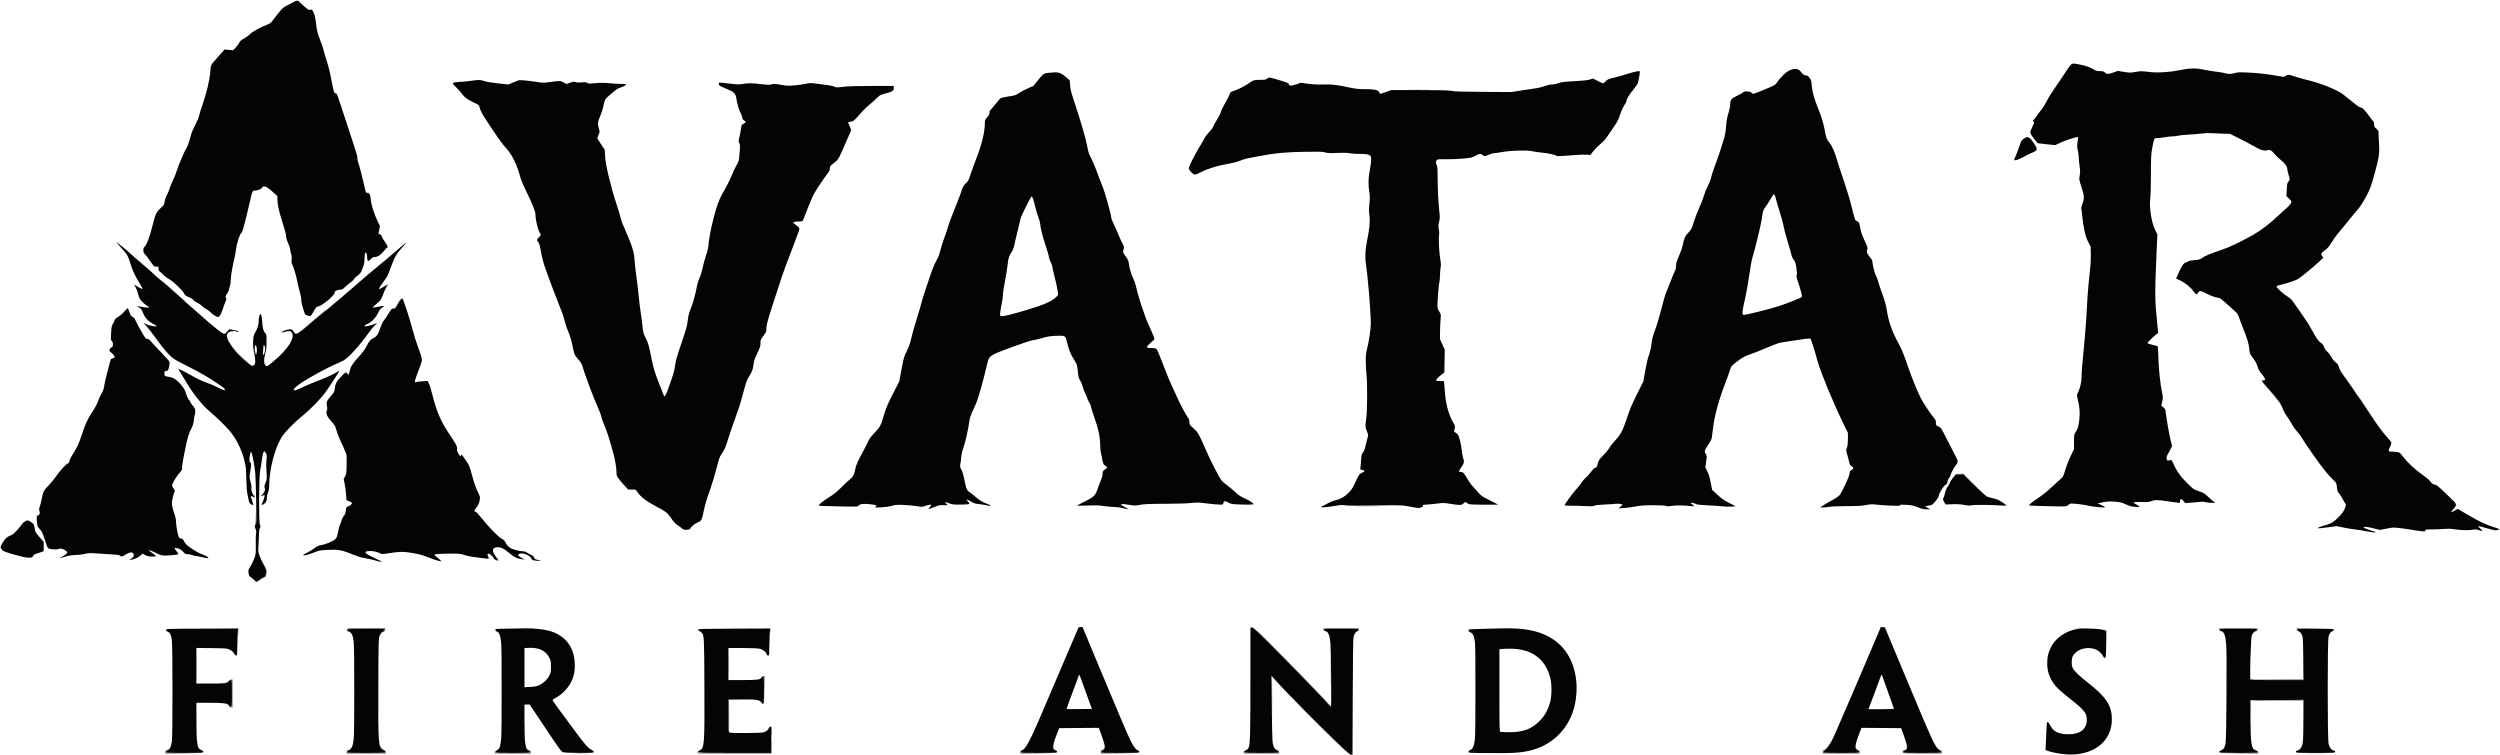 <svg xmlns="http://www.w3.org/2000/svg" width="4290" height="1296" viewBox="0 0 4290 1296" version="1.1"><path d="M 2418.250 153.748 C 2426.912 153.915, 2441.088 153.915, 2449.750 153.748 C 2458.412 153.582, 2451.325 153.445, 2434 153.445 C 2416.675 153.445, 2409.588 153.582, 2418.250 153.748 M 277 481.240 C 277.825 482.117, 283.740 487.485, 290.145 493.168 C 296.550 498.850, 305.887 507.261, 310.895 511.858 C 315.903 516.455, 320 519.975, 320 519.681 C 320 519.069, 284.312 486.636, 279 482.422 C 277.075 480.894, 276.175 480.362, 277 481.240 M 553.352 536.273 C 549.970 539.148, 540.963 546.900, 533.335 553.500 C 525.708 560.100, 517.900 566.733, 515.984 568.239 C 514.068 569.745, 512.822 570.983, 513.216 570.989 C 514.017 571.001, 529.001 558.540, 544.389 545.066 C 549.950 540.197, 555.850 535.054, 557.500 533.638 C 559.150 532.222, 560.275 531.059, 560 531.055 C 559.725 531.050, 556.733 533.398, 553.352 536.273 M 394.460 589.923 C 398.775 598.268, 423.189 623.492, 430.500 627.159 C 431.600 627.711, 430.931 626.888, 429.013 625.331 C 414.053 613.187, 399.606 597.941, 395.460 589.923 C 394.629 588.315, 393.724 587, 393.449 587 C 393.174 587, 393.629 588.315, 394.460 589.923 M 3881 653.419 C 3881 654.200, 3883.188 657.238, 3885.863 660.169 C 3896.576 671.914, 3910.350 688.778, 3913.085 693.500 C 3914.678 696.250, 3915.985 697.983, 3915.991 697.350 C 3916.013 694.589, 3902.947 677.904, 3887.285 660.693 C 3884.378 657.499, 3882 654.493, 3882 654.013 C 3882 653.532, 3883.012 652.944, 3884.250 652.706 C 3886.179 652.334, 3886.108 652.253, 3883.750 652.136 C 3881.978 652.048, 3881 652.505, 3881 653.419 M 4046.538 680 C 4048.605 683.727, 4075.078 723, 4075.523 723 C 4076.085 723, 4048.324 681.060, 4046.729 679.500 C 4046.037 678.823, 4045.975 678.984, 4046.538 680 M 3362.852 813.743 L 3369.205 814.101 3380.852 825.800 C 3387.259 832.235, 3396.100 840.573, 3400.500 844.329 L 3408.500 851.158 3400.502 843.829 C 3396.103 839.798, 3387.263 831.212, 3380.857 824.750 L 3369.209 813 3362.855 813.193 L 3356.500 813.385 3362.852 813.743 M 439.230 875.691 C 439.090 889.816, 438.609 899.124, 438 899.500 C 437.450 899.840, 437 900.642, 437 901.282 C 437 901.921, 437.684 901.469, 438.519 900.276 C 439.792 898.459, 439.991 894.413, 439.749 875.304 L 439.461 852.500 439.230 875.691 M 1473.500 867 C 1471.810 868.868, 1470.261 869.015, 1450.095 869.229 L 1428.500 869.458 1449.914 869.749 C 1469.756 870.019, 1471.481 869.902, 1473.414 868.148 C 1474.561 867.106, 1476.175 866.008, 1477 865.706 C 1478.273 865.241, 1478.258 865.146, 1476.905 865.079 C 1476.028 865.036, 1474.495 865.900, 1473.500 867 M 2330.314 868.749 C 2339.561 868.914, 2354.411 868.913, 2363.314 868.748 C 2372.216 868.582, 2364.650 868.447, 2346.500 868.448 C 2328.350 868.448, 2321.066 868.583, 2330.314 868.749 M 448.014 960.418 C 448.006 960.923, 449.998 965.031, 452.440 969.548 C 456.570 977.185, 456.841 978.144, 456.313 983.255 C 455.786 988.362, 455.492 988.872, 452.158 990.462 C 450.184 991.403, 446.817 993.561, 444.674 995.258 C 441.196 998.013, 440.550 998.201, 438.640 997.011 C 436.693 995.799, 436.624 995.828, 437.872 997.339 C 439.778 999.645, 440.494 999.478, 445.672 995.524 C 448.176 993.612, 451.693 991.517, 453.487 990.868 C 456.575 989.752, 456.780 989.366, 457.293 983.704 C 457.811 977.988, 457.616 977.311, 452.932 968.610 C 450.235 963.599, 448.022 959.913, 448.014 960.418 M 2145.460 1077.250 C 2145.198 1077.938, 2145.102 1115.850, 2145.248 1161.500 L 2145.512 1244.500 2145.756 1160.816 L 2146 1077.133 2148.750 1076.716 L 2151.500 1076.300 2148.719 1076.150 C 2147.189 1076.067, 2145.723 1076.563, 2145.460 1077.250 M 2207.159 1133.270 C 2237.596 1164.219, 2267.205 1194.819, 2272.956 1201.270 C 2278.706 1207.722, 2283.769 1213, 2284.206 1213 C 2284.642 1213, 2284.936 1211.088, 2284.858 1208.750 L 2284.716 1204.500 2284.108 1208.258 L 2283.500 1212.017 2273.500 1200.778 C 2263.698 1189.762, 2153.301 1077, 2152.318 1077 C 2152.043 1077, 2176.721 1102.322, 2207.159 1133.270 M 346.202 1078.750 L 407.905 1079.015 408.260 1085.258 L 408.615 1091.500 408.807 1084.750 L 409 1078 346.750 1078.242 L 284.500 1078.484 346.202 1078.750 M 595.362 1079.500 C 594.496 1081.757, 595.710 1084.015, 597.719 1083.884 C 599.388 1083.775, 599.390 1083.739, 597.750 1083.311 C 596.788 1083.059, 596 1081.986, 596 1080.927 C 596 1079.065, 597.073 1079, 628 1079 C 659.333 1079, 660 1079.042, 660 1081 C 660 1082.137, 659.333 1083, 658.455 1083 C 656.559 1083, 651.985 1087.425, 652.040 1089.205 C 652.062 1089.917, 652.726 1089.310, 653.516 1087.856 C 654.306 1086.402, 656.313 1084.738, 657.976 1084.158 C 660.276 1083.356, 661 1082.493, 661 1080.552 L 661 1078 628.469 1078 C 600.474 1078, 595.857 1078.209, 595.362 1079.500 M 1259.193 1078.750 L 1320.886 1079.015 1321.268 1083.258 L 1321.651 1087.500 1321.825 1082.750 L 1322 1078 1259.750 1078.242 L 1197.500 1078.484 1259.193 1078.750 M 2271.136 1080.750 C 2271.253 1083.108, 2271.334 1083.179, 2271.706 1081.250 L 2272.139 1079 2301.500 1079 L 2330.861 1079 2331.294 1081.250 C 2331.666 1083.179, 2331.747 1083.108, 2331.864 1080.750 L 2332 1078 2301.500 1078 L 2271 1078 2271.136 1080.750 M 3808.136 1080.750 C 3808.253 1083.108, 3808.334 1083.179, 3808.706 1081.250 L 3809.139 1079 3841 1079 L 3872.861 1079 3873.294 1081.250 C 3873.666 1083.179, 3873.747 1083.108, 3873.864 1080.750 L 3874 1078 3841 1078 L 3808 1078 3808.136 1080.750 M 3941.136 1080.750 C 3941.252 1083.087, 3941.337 1083.164, 3941.704 1081.264 L 3942.135 1079.028 3973.818 1078.749 L 4005.500 1078.471 3973.250 1078.235 L 3941 1078 3941.136 1080.750 M 3952 1135 L 3952 1166 3907.024 1166 L 3862.048 1166 3861.736 1149.250 L 3861.423 1132.500 3861.461 1149.500 L 3861.500 1166.500 3907.250 1166.760 L 3953 1167.020 3953 1135.510 C 3953 1118.180, 3952.775 1104, 3952.500 1104 C 3952.225 1104, 3952 1117.950, 3952 1135 M 2321.440 1132.500 C 2321.440 1147.900, 2321.579 1154.060, 2321.748 1146.189 C 2321.917 1138.319, 2321.917 1125.719, 2321.747 1118.189 C 2321.578 1110.660, 2321.439 1117.100, 2321.440 1132.500 M 607.476 1184.500 C 607.476 1227.400, 607.599 1244.804, 607.750 1223.176 C 607.900 1201.547, 607.900 1166.447, 607.750 1145.176 C 607.599 1123.904, 607.476 1141.600, 607.476 1184.500 M 2283.457 1149 C 2283.457 1171.825, 2283.588 1181.162, 2283.749 1169.750 C 2283.909 1158.338, 2283.909 1139.662, 2283.749 1128.250 C 2283.588 1116.838, 2283.457 1126.175, 2283.457 1149 M 2531.476 1184.500 C 2531.476 1226.850, 2531.599 1244.029, 2531.750 1222.676 C 2531.900 1201.323, 2531.900 1166.673, 2531.750 1145.676 C 2531.599 1124.679, 2531.476 1142.150, 2531.476 1184.500 M 860.475 1184.500 C 860.475 1226.300, 860.599 1243.254, 860.750 1222.176 C 860.901 1201.098, 860.900 1166.898, 860.750 1146.176 C 860.599 1125.454, 860.475 1142.700, 860.475 1184.500 M 3820.475 1184.500 C 3820.475 1225.200, 3820.599 1241.704, 3820.750 1221.176 C 3820.901 1200.648, 3820.901 1167.348, 3820.750 1147.176 C 3820.598 1127.004, 3820.475 1143.800, 3820.475 1184.500 M 337.445 1142.500 C 337.444 1159.550, 337.581 1166.666, 337.748 1158.312 C 337.915 1149.959, 337.915 1136.009, 337.748 1127.312 C 337.582 1118.616, 337.445 1125.450, 337.445 1142.500 M 1250.440 1139.500 C 1250.440 1154.900, 1250.579 1161.060, 1250.748 1153.189 C 1250.917 1145.319, 1250.917 1132.719, 1250.747 1125.189 C 1250.578 1117.660, 1250.439 1124.100, 1250.440 1139.500 M 1308.732 1160.703 C 1310.957 1161.133, 1310.965 1161.213, 1311.251 1184.817 L 1311.538 1208.500 1311.769 1184.250 L 1312 1160 1309.250 1160.136 C 1306.919 1160.252, 1306.840 1160.338, 1308.732 1160.703 M 2182 1204 C 2182 1228.383, 2182.216 1248.117, 2182.480 1247.854 C 2183.148 1247.186, 2183.208 1160.875, 2182.541 1160.208 C 2182.244 1159.910, 2182 1179.617, 2182 1204 M 391.924 1168.750 L 389.500 1171.500 392.064 1169.250 C 393.475 1168.013, 395.387 1167, 396.314 1167 C 397.847 1167, 398 1169.104, 398 1190.117 L 398 1213.233 395.530 1212.761 C 394.172 1212.501, 393.298 1212.674, 393.589 1213.144 C 393.880 1213.615, 395.216 1214, 396.559 1214 L 399 1214 399 1190 L 399 1166 396.674 1166 C 395.392 1166, 393.261 1167.233, 391.924 1168.750 M 2237.500 1218.848 C 2255.100 1236.603, 2279.850 1261.086, 2292.500 1273.252 C 2305.150 1285.419, 2311.900 1291.771, 2307.500 1287.368 C 2303.100 1282.965, 2278.350 1258.483, 2252.500 1232.963 C 2217.861 1198.768, 2213.916 1195.055, 2237.500 1218.848 M 1250 1227.941 C 1250 1243.309, 1250.338 1256.091, 1250.750 1256.346 C 1251.162 1256.602, 1251.374 1244.262, 1251.220 1228.924 L 1250.939 1201.038 1273.720 1200.749 L 1296.500 1200.461 1273.250 1200.230 L 1250 1200 1250 1227.941 M 3861.443 1202.287 C 3861.172 1202.994, 3861.085 1211.207, 3861.251 1220.537 L 3861.552 1237.500 3861.776 1219.750 L 3862 1202 3906.986 1202 L 3951.972 1202 3952.251 1233.750 L 3952.529 1265.500 3952.765 1233.250 L 3953 1201 3907.469 1201 C 3871.273 1201, 3861.836 1201.264, 3861.443 1202.287 M 337.445 1237 C 337.445 1254.325, 337.582 1261.412, 337.748 1252.750 C 337.915 1244.088, 337.915 1229.912, 337.748 1221.250 C 337.582 1212.588, 337.445 1219.675, 337.445 1237 M 1323 1280.500 L 1323 1292 1260.570 1292 L 1198.139 1292 1197.706 1289.750 C 1197.334 1287.821, 1197.253 1287.892, 1197.136 1290.250 L 1197 1293 1260.500 1293 L 1324 1293 1324 1281 C 1324 1274.400, 1323.775 1269, 1323.500 1269 C 1323.225 1269, 1323 1274.175, 1323 1280.500 M 3136.234 1281.471 C 3134.459 1283.989, 3131.973 1286.220, 3130.541 1286.579 C 3128.553 1287.078, 3128 1287.845, 3128 1290.108 L 3128 1293 3159.500 1293 L 3191 1293 3191 1290 C 3191 1287.696, 3190.549 1287, 3189.057 1287 C 3187.988 1287, 3186.413 1286, 3185.557 1284.777 C 3184.701 1283.555, 3184 1283.035, 3184 1283.623 C 3184 1285, 3187.309 1288, 3188.829 1288 C 3189.473 1288, 3190 1288.900, 3190 1290 C 3190 1291.956, 3189.333 1292, 3159.500 1292 C 3130.021 1292, 3129 1291.935, 3129 1290.067 C 3129 1289.004, 3129.829 1287.872, 3130.842 1287.550 C 3132.903 1286.896, 3135.860 1283.877, 3138.483 1279.750 C 3141.273 1275.358, 3139.686 1276.572, 3136.234 1281.471 M 652.004 1280.827 C 651.999 1282.674, 657.507 1288, 659.423 1288 C 660.333 1288, 661 1288.846, 661 1290 C 661 1291.959, 660.333 1292, 628.500 1292 C 597.138 1292, 596 1291.933, 596 1290.083 C 596 1289.029, 596.563 1287.940, 597.250 1287.662 C 597.997 1287.361, 597.795 1287.126, 596.750 1287.079 C 595.455 1287.021, 595 1287.779, 595 1290 L 595 1293 628.500 1293 L 662 1293 662 1290.448 C 662 1288.494, 661.275 1287.643, 658.906 1286.817 C 657.204 1286.224, 654.956 1284.335, 653.910 1282.619 C 652.863 1280.904, 652.006 1280.097, 652.004 1280.827 M 1893.500 1286 C 1893.160 1286.550, 1892.009 1287, 1890.941 1287 C 1889.451 1287, 1889 1287.697, 1889 1290 L 1889 1293 1922.250 1292.764 L 1955.500 1292.528 1922.750 1292.250 C 1890.835 1291.980, 1890 1291.922, 1890 1289.986 C 1890 1288.894, 1890.620 1288, 1891.378 1288 C 1892.135 1288, 1893.315 1287.325, 1894 1286.500 C 1894.685 1285.675, 1894.991 1285, 1894.681 1285 C 1894.372 1285, 1893.840 1285.450, 1893.500 1286 M 284 1290 L 284 1293 316.750 1292.764 L 349.500 1292.529 317.250 1292.250 C 286.313 1291.984, 285 1291.895, 285 1290.069 C 285 1289.023, 285.563 1287.940, 286.250 1287.662 C 286.997 1287.361, 286.795 1287.126, 285.750 1287.079 C 284.455 1287.021, 284 1287.779, 284 1290 M 1751.667 1287.667 C 1751.300 1288.033, 1751 1289.383, 1751 1290.667 L 1751 1293 1782.750 1292.765 L 1814.500 1292.530 1783.250 1292.251 C 1753.299 1291.983, 1752 1291.892, 1752 1290.069 C 1752 1289.023, 1752.563 1287.940, 1753.250 1287.662 C 1753.948 1287.381, 1754.021 1287.123, 1753.417 1287.079 C 1752.821 1287.036, 1752.033 1287.300, 1751.667 1287.667 M 2192.250 1287.631 C 2193.213 1287.914, 2194 1289.014, 2194 1290.073 C 2194 1291.932, 2192.960 1292, 2164.570 1292 L 2135.139 1292 2134.706 1289.750 C 2134.334 1287.821, 2134.253 1287.892, 2134.136 1290.250 L 2134 1293 2164.566 1293 L 2195.133 1293 2194.816 1290.259 C 2194.599 1288.377, 2193.873 1287.454, 2192.500 1287.316 C 2190.941 1287.159, 2190.886 1287.229, 2192.250 1287.631 M 3265.362 1288.500 C 3265.045 1289.325, 3265.045 1290.675, 3265.362 1291.500 C 3265.857 1292.791, 3270.530 1293, 3298.969 1293 L 3332 1293 3332 1290 C 3332 1287.779, 3331.545 1287.021, 3330.250 1287.079 C 3329.205 1287.126, 3329.003 1287.361, 3329.750 1287.662 C 3330.438 1287.940, 3331 1289.029, 3331 1290.083 C 3331 1291.933, 3329.862 1292, 3298.500 1292 C 3267.079 1292, 3266 1291.936, 3266 1290.073 C 3266 1289.014, 3266.787 1287.941, 3267.750 1287.689 C 3269.390 1287.261, 3269.388 1287.225, 3267.719 1287.116 C 3266.739 1287.052, 3265.678 1287.675, 3265.362 1288.500 M 849.136 1290.250 L 849 1293 880 1293 L 911 1293 910.864 1290.250 C 910.747 1287.892, 910.666 1287.821, 910.294 1289.750 L 909.861 1292 880 1292 L 850.139 1292 849.706 1289.750 C 849.334 1287.821, 849.253 1287.892, 849.136 1290.250 M 3874 1289.987 C 3874 1291.923, 3873.165 1291.980, 3840.750 1292.250 L 3807.500 1292.528 3841.250 1292.764 L 3875 1293 3875 1290.500 C 3875 1289.125, 3874.775 1288, 3874.500 1288 C 3874.225 1288, 3874 1288.894, 3874 1289.987 M 984.250 1292.747 C 990.712 1292.921, 1001.288 1292.921, 1007.750 1292.747 C 1014.212 1292.573, 1008.925 1292.430, 996 1292.430 C 983.075 1292.430, 977.788 1292.573, 984.250 1292.747 M 3956.186 1292.748 C 3965.363 1292.913, 3980.663 1292.913, 3990.186 1292.749 C 3999.709 1292.584, 3992.200 1292.449, 3973.500 1292.449 C 3954.800 1292.449, 3947.009 1292.583, 3956.186 1292.748" stroke="none" fill="#565656" fill-rule="evenodd"/><path d="M 502.864 3.994 C 499.914 5.641, 494.800 8.304, 491.500 9.912 C 486.540 12.328, 484.193 14.452, 477.958 22.168 C 473.810 27.300, 469.085 33.409, 467.458 35.742 C 465.210 38.965, 463.179 40.484, 459 42.064 C 446.671 46.725, 433.382 54.035, 428.950 58.593 C 426.503 61.111, 421.891 64.500, 418.702 66.124 C 414.207 68.413, 412.297 70.135, 410.202 73.782 C 408.716 76.370, 405.804 80.239, 403.731 82.380 L 399.963 86.272 392.630 85.608 L 385.297 84.944 375.899 95.568 C 360.505 112.969, 361.762 110.691, 360.880 122.805 C 359.860 136.825, 354.497 159.709, 347.712 179 C 344.713 187.525, 341.931 196.525, 341.528 199 C 341.126 201.475, 338.154 208.484, 334.924 214.575 C 331.694 220.668, 328.380 228.540, 327.557 232.075 C 325.359 241.519, 321.395 252.637, 319.052 255.927 C 317.923 257.512, 317 259.103, 317 259.462 C 317 259.821, 314.576 265.377, 311.614 271.808 C 308.652 278.238, 305.008 287.534, 303.517 292.464 C 302.025 297.394, 298.896 305.269, 296.564 309.964 C 294.231 314.659, 291.732 320.750, 291.010 323.500 C 290.289 326.250, 288.234 331.200, 286.445 334.500 C 284.576 337.946, 282.886 342.841, 282.474 346 C 281.804 351.132, 281.331 351.893, 275.404 357.372 C 268.037 364.183, 266.828 366.844, 261.518 387.930 C 256.312 408.602, 250.991 422.033, 247.041 424.475 C 246.468 424.829, 246 427.038, 246 429.385 C 246 432.703, 246.582 434.190, 248.617 436.076 C 250.057 437.409, 253.824 442.335, 256.989 447.021 C 264.077 457.517, 265.049 458.368, 268.959 457.509 C 271.959 456.850, 272 456.896, 272 460.921 C 272 463.164, 272.442 465, 272.982 465 C 273.522 465, 276.279 467.443, 279.109 470.429 C 281.939 473.414, 286.969 477.304, 290.287 479.072 C 297.291 482.805, 314.543 499.392, 316.116 503.904 C 317.111 506.758, 318.738 507.849, 327.170 511.320 C 329.188 512.151, 331.350 513.785, 331.974 514.952 C 332.599 516.119, 335.448 518.124, 338.305 519.408 C 341.162 520.691, 344.850 523.192, 346.500 524.964 C 348.150 526.736, 351.593 529.255, 354.152 530.560 C 356.710 531.866, 359.860 534.222, 361.152 535.796 C 363.729 538.937, 371.931 544, 374.443 544 C 376.681 544, 379.620 538.792, 382.519 529.688 C 383.887 525.391, 385.941 519.824, 387.083 517.318 C 388.570 514.054, 388.853 512.453, 388.080 511.680 C 386.336 509.936, 386.825 507.361, 389.505 504.176 C 390.883 502.539, 392.273 499.692, 392.593 497.850 C 392.914 496.007, 393.812 492.803, 394.588 490.730 C 395.365 488.656, 396 483.766, 396 479.862 C 396 473.794, 399.779 452.241, 402.990 440 C 403.495 438.075, 404.357 432.861, 404.905 428.414 C 406.221 417.751, 411.386 401.654, 414.066 399.865 C 415.700 398.774, 417.492 392.903, 422.985 370.647 C 426.766 355.327, 430.170 340.927, 430.549 338.647 C 430.929 336.366, 431.910 332.813, 432.728 330.750 C 434.096 327.305, 434.537 327, 438.148 327 C 442.741 327, 450 323.619, 450 321.480 C 450 319.553, 454.592 319.539, 458.263 321.453 C 459.782 322.246, 464.395 325.946, 468.513 329.676 L 476 336.457 476 342.118 C 476 350.957, 478.595 362.558, 485.051 382.575 C 488.589 393.547, 491 402.791, 491 405.387 C 491 408.244, 492.208 412.401, 494.500 417.431 C 496.425 421.655, 498 426.675, 498 428.588 C 498 430.500, 498.703 433.737, 499.562 435.782 C 500.689 438.466, 500.944 441.064, 500.478 445.126 C 499.953 449.703, 500.217 451.506, 501.898 454.800 C 504.301 459.510, 509.405 477.243, 510.447 484.500 C 510.842 487.250, 512.478 493.946, 514.082 499.380 C 515.687 504.814, 516.996 511.564, 516.990 514.380 C 516.985 517.196, 518.079 522.875, 519.421 527 C 520.764 531.125, 522.232 535.821, 522.682 537.435 C 523.364 539.876, 524.296 540.572, 528.221 541.574 C 533.666 542.963, 532.982 543.496, 538.901 533.250 C 541.882 528.089, 543.660 526, 545.075 526 C 551.483 526, 574.944 506.576, 574.183 501.900 C 573.804 499.568, 579.091 497, 584.272 497 C 586.793 497, 588.449 496.124, 591.054 493.412 C 592.949 491.439, 597.022 488.045, 600.104 485.870 C 603.186 483.695, 606.336 480.741, 607.104 479.305 C 607.872 477.869, 610.824 474.977, 613.665 472.878 C 618.213 469.519, 619.224 468.071, 622.116 460.781 C 624.864 453.853, 625.418 451.105, 625.511 443.961 C 625.571 439.265, 626 434.809, 626.463 434.060 C 627.857 431.804, 630 435.772, 630 440.609 C 630 445.285, 630.762 448, 632.074 448 C 632.546 448, 634.508 446.425, 636.433 444.500 C 638.915 442.019, 640.828 441, 643.007 441 C 647.985 441, 653.507 437.458, 658.563 431.023 C 661.166 427.710, 663.679 425, 664.148 425 C 666.156 425, 664.712 420.817, 660.995 415.871 C 658.792 412.939, 656.256 408.619, 655.359 406.270 C 654.119 403.023, 653.199 402, 651.518 402 C 649.325 402, 649.318 401.948, 650.620 395.065 L 651.931 388.130 648.052 379.815 C 641.703 366.208, 637.008 351.464, 636.354 343.074 C 635.675 334.380, 634.041 331, 630.515 331 C 628.521 331, 627.916 330.317, 627.195 327.250 C 620.500 298.786, 617.321 286.410, 615.316 281.006 C 613.933 277.280, 613.153 273.527, 613.486 272.201 C 613.847 270.763, 611.826 263.026, 608.131 251.696 C 584.682 179.793, 578.770 162.170, 577.754 161.154 C 577.119 160.519, 575.867 160, 574.970 160 C 573.687 160, 572.747 157.186, 570.545 146.750 C 569.007 139.462, 567.170 130.125, 566.461 126 C 565.753 121.875, 563.155 112.200, 560.688 104.500 C 558.222 96.800, 555.640 88.025, 554.952 85 C 554.263 81.975, 551.789 74.735, 549.454 68.911 C 545.086 58.015, 543.533 51.914, 542.478 41.500 C 541.516 32.005, 539.921 24.800, 537.899 20.818 C 535.607 16.306, 534.586 15.616, 532.140 16.925 C 530.551 17.776, 529.027 16.903, 522.869 11.621 C 518.816 8.144, 514.643 4.331, 513.595 3.149 C 511.061 0.291, 509.243 0.434, 502.864 3.994 M 3551.711 113.250 C 3549.828 115.588, 3545.618 121.775, 3542.355 127 C 3539.093 132.225, 3532.230 142.341, 3527.105 149.479 C 3521.980 156.617, 3515.369 167.280, 3512.413 173.174 C 3509.457 179.068, 3504.992 186.195, 3502.490 189.012 C 3499.988 191.828, 3496.775 196.016, 3495.350 198.317 C 3493.925 200.617, 3491.647 203.692, 3490.289 205.149 C 3487.973 207.633, 3487.931 207.862, 3489.625 208.810 C 3491.306 209.751, 3491.175 210.325, 3487.711 217.160 C 3485.665 221.197, 3483.993 225.711, 3483.996 227.191 C 3483.998 228.977, 3486.082 232.506, 3490.192 237.691 C 3493.598 241.986, 3496.447 245.611, 3496.523 245.747 C 3496.599 245.883, 3503.437 246.674, 3511.719 247.504 L 3526.778 249.014 3535.139 245.053 C 3544.501 240.617, 3564.562 234.229, 3565.665 235.332 C 3566.059 235.726, 3565.825 239.364, 3565.144 243.416 C 3564.096 249.654, 3564.143 251.806, 3565.453 257.454 C 3566.304 261.122, 3567.003 266.459, 3567.006 269.312 C 3567.009 272.165, 3567.678 278.917, 3568.491 284.316 C 3569.696 292.307, 3569.751 295.417, 3568.786 301.041 C 3567.614 307.875, 3567.647 308.091, 3571.801 320.968 C 3576.684 336.108, 3576.927 340.300, 3573.451 349.533 C 3572.050 353.257, 3571.138 356.916, 3571.425 357.665 C 3571.712 358.413, 3572.441 364.082, 3573.046 370.262 C 3575.038 390.625, 3578.432 405.506, 3583.220 414.869 L 3587.500 423.239 3587.834 436.333 C 3588.037 444.322, 3587.564 454.118, 3586.619 461.463 C 3585.768 468.083, 3584.823 477.100, 3584.520 481.500 C 3584.218 485.900, 3583.526 493.775, 3582.983 499 C 3582.441 504.225, 3581.581 517.725, 3581.072 529 C 3580.215 548.004, 3577.476 582.799, 3574.970 606.500 C 3573.031 624.842, 3572.102 637.420, 3572.051 646.020 C 3571.996 655.128, 3569.464 666.296, 3565.767 673.732 C 3563.726 677.837, 3563.712 678.165, 3565.282 684.732 C 3568.687 698.973, 3569.459 708.152, 3568.178 719.172 C 3566.658 732.243, 3565.693 735.677, 3562.009 741.113 C 3559.103 745.401, 3559.036 745.785, 3559.018 758.144 L 3559 770.788 3553.170 782.815 C 3549.963 789.430, 3545.821 800.077, 3543.964 806.475 C 3540.629 817.968, 3540.521 818.166, 3535.044 822.790 C 3531.995 825.364, 3524.948 831.816, 3519.383 837.127 C 3513.556 842.690, 3504.440 849.965, 3497.883 854.286 C 3487.186 861.336, 3481.087 866.420, 3482.105 867.438 C 3482.350 867.684, 3496.836 868.205, 3514.296 868.598 C 3545.635 869.302, 3546.069 869.284, 3548.271 867.215 C 3549.497 866.063, 3551.540 864.736, 3552.810 864.266 C 3555.199 863.382, 3577.386 865.947, 3584 867.871 C 3588.582 869.204, 3610.237 871.434, 3612.074 870.762 C 3612.905 870.459, 3610.578 868.874, 3606.500 866.968 L 3599.500 863.695 3608.849 861.893 C 3616.361 860.445, 3620.290 860.243, 3628.849 860.868 C 3638.146 861.546, 3640.581 862.134, 3648 865.497 C 3654.853 868.603, 3658.001 869.438, 3664.250 869.803 C 3668.512 870.053, 3672 870.007, 3672 869.702 C 3672 869.397, 3669.433 867.678, 3666.296 865.883 L 3660.591 862.619 3663.546 861.750 C 3665.171 861.272, 3670.823 861.131, 3676.106 861.436 C 3684.096 861.898, 3686.688 861.655, 3691.513 859.996 C 3698.913 857.450, 3700.981 857.485, 3721.428 860.502 C 3730.738 861.876, 3738.950 863, 3739.678 863 C 3740.474 863, 3741 861.831, 3741 860.059 C 3741 855.438, 3742.992 855.227, 3746.651 859.459 L 3749.938 863.261 3760.719 862.522 C 3766.649 862.116, 3773.525 861.478, 3776 861.106 C 3778.745 860.693, 3782.219 860.930, 3784.909 861.714 C 3787.334 862.421, 3792.059 862.975, 3795.409 862.944 L 3801.500 862.889 3798.514 860.694 C 3796.872 859.487, 3792.551 855.678, 3788.912 852.229 C 3783.106 846.726, 3781.196 845.588, 3773.317 842.946 C 3764.536 840.001, 3764.098 839.699, 3753.368 829.218 C 3741.816 817.932, 3734.756 807.956, 3729.393 795.337 C 3726.527 788.592, 3725.973 788.274, 3720.869 790.433 C 3719.651 790.948, 3718.959 790.323, 3718.137 787.963 C 3717.128 785.069, 3717.467 784.004, 3722.180 775.262 L 3727.323 765.720 3724.714 755.110 C 3722.219 744.966, 3717.849 719.960, 3716.432 707.725 C 3715.854 702.733, 3715.291 701.561, 3712.278 699.078 L 3708.793 696.205 3710.357 689.331 C 3711.755 683.184, 3711.763 681.719, 3710.431 675.478 C 3706.786 658.397, 3703.894 629.804, 3703.625 608.201 C 3703.505 598.512, 3703.107 594.684, 3702.160 594.099 C 3701.445 593.657, 3697.291 592.480, 3692.930 591.484 C 3688.568 590.488, 3685 589.295, 3685 588.833 C 3685 587.722, 3693.355 579.307, 3698.941 574.793 L 3703.382 571.203 3702.184 559.352 C 3697.454 512.536, 3697.403 506.543, 3701.036 424.871 L 3702.042 402.242 3698.604 395.371 C 3691.830 381.833, 3687.799 356.326, 3689.875 340.136 C 3690.505 335.223, 3691 317.075, 3691 298.875 C 3691 270.935, 3691.276 264.853, 3692.968 255.443 C 3694.050 249.424, 3695.472 242.813, 3696.128 240.750 C 3697.275 237.143, 3697.495 236.999, 3701.910 236.965 C 3704.435 236.946, 3710.100 236.280, 3714.500 235.485 C 3718.900 234.690, 3724.978 234.030, 3728.007 234.020 C 3731.035 234.009, 3735.085 233.526, 3737.007 232.947 C 3738.928 232.368, 3747.475 231.496, 3756 231.010 C 3764.525 230.523, 3775.100 229.606, 3779.500 228.971 C 3784.425 228.260, 3790.959 228.095, 3796.500 228.541 C 3801.450 228.940, 3810.225 229.350, 3816 229.452 L 3826.500 229.638 3841 236.760 C 3848.975 240.677, 3859.550 246.227, 3864.500 249.093 C 3879.476 257.766, 3885.369 259.620, 3891.618 257.625 C 3895.033 256.535, 3898.600 258.552, 3902.918 264.016 C 3905.141 266.828, 3910.006 271.515, 3913.730 274.432 C 3920.737 279.921, 3925 285.921, 3925 290.297 C 3925 291.686, 3925.894 295.674, 3926.987 299.161 C 3929.505 307.194, 3929.491 308.848, 3926.882 311.625 C 3925.089 313.534, 3924.660 315.614, 3924.083 325.190 L 3923.401 336.500 3927.701 340.570 C 3930.065 342.808, 3932 345.193, 3932 345.870 C 3932 348.613, 3928.790 352.982, 3923.790 357.046 C 3920.880 359.410, 3914.675 365.036, 3910 369.549 C 3896.447 382.630, 3879.781 395.442, 3866.657 402.867 C 3844.356 415.485, 3824.945 424.611, 3810 429.502 C 3794.298 434.641, 3781.731 439.999, 3778.521 442.922 C 3776.221 445.017, 3772.322 445.960, 3763 446.676 C 3759.425 446.950, 3755.825 447.776, 3755 448.510 C 3754.175 449.244, 3752.258 450.154, 3750.739 450.533 C 3746.902 451.491, 3743.525 456.711, 3736.573 472.430 L 3734.114 477.992 3741.307 481.334 C 3749.805 485.282, 3759.120 492.900, 3764 499.892 C 3765.925 502.650, 3768.175 504.925, 3769 504.947 C 3769.825 504.969, 3771.274 503.628, 3772.219 501.967 C 3774.352 498.218, 3775.972 498.487, 3788 504.585 C 3792.675 506.955, 3798.750 509.371, 3801.500 509.955 C 3804.250 510.538, 3807.524 511.248, 3808.776 511.533 C 3810.028 511.818, 3815.274 515.977, 3820.434 520.776 C 3825.593 525.574, 3832.072 531.419, 3834.832 533.765 C 3838.660 537.019, 3840.254 539.270, 3841.560 543.265 C 3842.501 546.144, 3845.514 554.125, 3848.257 561 C 3856.563 581.826, 3859.031 589.936, 3859.669 598.500 C 3860.254 606.347, 3860.376 606.649, 3866.108 614.312 C 3870.238 619.831, 3872.546 624.118, 3873.977 628.922 C 3875.314 633.412, 3877.286 637.210, 3879.786 640.110 C 3887.274 648.796, 3888.659 653, 3884.031 653 C 3880.946 653, 3881.520 654.359, 3887.285 660.693 C 3895.213 669.406, 3908.273 684.933, 3911.782 689.819 C 3913.487 692.195, 3915.865 697.145, 3917.066 700.819 C 3918.416 704.951, 3921.264 710.207, 3924.532 714.596 C 3927.438 718.499, 3931.260 724.574, 3933.025 728.096 C 3934.790 731.618, 3938.769 737.219, 3941.867 740.543 C 3944.965 743.866, 3948.686 748.816, 3950.135 751.543 C 3954.403 759.573, 3981.199 797.632, 3990.454 808.810 C 3995.150 814.481, 4001.321 821.262, 4004.168 823.880 C 4009.250 828.554, 4009.358 828.772, 4010.128 835.982 C 4010.780 842.077, 4011.430 843.934, 4013.960 846.912 C 4015.636 848.885, 4018.406 853.200, 4020.116 856.500 C 4021.826 859.800, 4023.850 863.212, 4024.615 864.082 C 4025.797 865.426, 4025.800 866.345, 4024.639 870.203 C 4022.844 876.169, 4018.572 882.232, 4011.365 889.043 C 4003.515 896.461, 3999.626 898.686, 3989.771 901.398 C 3981.350 903.715, 3976.441 905.775, 3977.299 906.632 C 3977.558 906.891, 3984.925 906.149, 3993.670 904.983 L 4009.570 902.863 4022.035 905.382 C 4028.891 906.768, 4037.650 908.182, 4041.500 908.524 C 4045.350 908.867, 4053.975 910.273, 4060.666 911.648 C 4076.052 914.811, 4081.959 914.497, 4071 911.100 C 4060.780 907.932, 4056 905.953, 4056 904.891 C 4056 903.291, 4062.297 903.949, 4073.234 906.693 L 4083.968 909.386 4095.234 907.126 C 4106.312 904.904, 4106.725 904.893, 4120 906.458 C 4127.425 907.334, 4136.650 908.676, 4140.500 909.440 C 4144.350 910.204, 4150.793 911.141, 4154.819 911.523 C 4161.600 912.166, 4162.114 912.080, 4161.819 910.358 C 4161.523 908.634, 4162.367 908.498, 4173.500 908.467 C 4180.100 908.448, 4189.325 908.062, 4194 907.608 C 4199.669 907.057, 4204.998 907.181, 4210 907.981 C 4221.919 909.886, 4236.545 910.367, 4242.831 909.061 C 4247.838 908.020, 4249.171 908.116, 4254.250 909.887 C 4257.413 910.990, 4260 911.504, 4260 911.029 C 4260 910.554, 4258.087 908.562, 4255.750 906.603 C 4252.022 903.477, 4251.778 903.037, 4253.761 903.020 C 4255.005 903.009, 4261.219 904.575, 4267.569 906.500 C 4273.920 908.425, 4280.328 909.994, 4281.808 909.986 C 4285.151 909.969, 4289 908.978, 4289 908.133 C 4289 907.785, 4284.250 906.022, 4278.445 904.216 C 4264.665 899.929, 4255.189 895.398, 4234.500 883.202 L 4217.500 873.180 4212.191 876.198 C 4209.271 877.857, 4206.661 878.994, 4206.392 878.725 C 4206.122 878.456, 4207.721 876.133, 4209.946 873.563 C 4216.669 865.795, 4216.650 865.731, 4204.323 853.839 C 4183.276 833.534, 4181.710 832.220, 4177.668 831.463 C 4174.703 830.909, 4173.118 829.764, 4170.668 826.407 C 4168.834 823.895, 4162.883 818.818, 4156.538 814.353 C 4143.784 805.377, 4131.310 793.739, 4123.463 783.494 C 4118.309 776.765, 4117.602 776.217, 4113.322 775.631 C 4110.791 775.284, 4106.534 775, 4103.860 775 C 4098.023 775, 4097.711 773.855, 4101.520 766.419 C 4102.907 763.714, 4103.817 760.600, 4103.543 759.500 C 4103.270 758.400, 4100.085 754.350, 4096.465 750.500 C 4088.172 741.678, 4076.254 725.051, 4052.743 689.500 C 4042.558 674.100, 4030.424 656.325, 4025.778 650 C 4016.163 636.909, 4015.386 635.601, 4013.408 629.171 C 4012.345 625.715, 4010.974 623.815, 4008.137 621.868 C 4005.772 620.243, 4002.888 616.704, 4000.607 612.624 C 3998.573 608.988, 3995.361 604.778, 3993.469 603.268 C 3991.332 601.563, 3989.361 598.665, 3988.265 595.617 C 3986.970 592.017, 3985.503 590.080, 3982.754 588.344 C 3978.505 585.662, 3974.694 580.194, 3966.323 564.769 C 3963.121 558.866, 3957.575 549.968, 3954 544.995 C 3950.425 540.022, 3943.898 530.676, 3939.496 524.226 C 3932.530 514.019, 3930.718 512.046, 3925.517 509 C 3922.230 507.075, 3916.382 502.460, 3912.520 498.745 C 3905.101 491.606, 3904.970 490.796, 3911 489.406 C 3924.372 486.324, 3939.206 481.435, 3943.454 478.710 C 3949.895 474.578, 3970.429 457.703, 3979.691 448.930 L 3986.881 442.119 3984.872 439.564 C 3982.073 436.005, 3983.128 433.716, 3989.620 429.267 C 3993.971 426.285, 3996.373 423.469, 4001.154 415.751 C 4004.476 410.388, 4009.098 403.863, 4011.427 401.251 C 4013.755 398.638, 4021.441 389.300, 4028.507 380.500 C 4035.572 371.700, 4043.474 362.156, 4046.066 359.291 C 4052.608 352.059, 4063.518 332.847, 4067.951 320.753 C 4072.018 309.659, 4080.179 279.164, 4081.653 269.556 C 4082.804 262.054, 4083.004 256.579, 4082.438 248 C 4082.022 241.675, 4081.637 233.645, 4081.584 230.156 C 4081.491 224.075, 4081.332 223.688, 4077.743 220.809 C 4074.454 218.170, 4074 217.279, 4074 213.462 C 4074 211.073, 4073.506 208.813, 4072.902 208.440 C 4072.299 208.066, 4069.233 204.250, 4066.089 199.959 C 4057.396 188.091, 4053.228 183.793, 4051.076 184.476 C 4049.756 184.895, 4045.870 182.264, 4037.194 175.079 C 4030.567 169.591, 4022.928 163.508, 4020.219 161.562 C 4008.575 153.197, 3981.159 142.363, 3958 136.975 C 3952.775 135.760, 3943.663 133.171, 3937.751 131.222 C 3926.565 127.534, 3925.911 127.533, 3920.816 131.196 C 3919.473 132.161, 3916.844 131.955, 3907.816 130.175 C 3893.317 127.317, 3874.470 125.231, 3855.497 124.384 C 3843.101 123.831, 3839.511 124, 3834.843 125.357 C 3827.930 127.367, 3825.071 127.394, 3818.023 125.519 C 3815.011 124.717, 3808.036 123.555, 3802.523 122.936 C 3797.010 122.317, 3788.675 120.999, 3784 120.006 C 3766.913 116.378, 3759.081 116.546, 3737 121.014 C 3724.204 123.603, 3703.388 125.028, 3693.500 123.993 C 3689.100 123.533, 3682.575 122.849, 3679 122.474 C 3674.536 122.006, 3669.837 122.306, 3664 123.432 C 3656.081 124.959, 3654.771 124.955, 3644.836 123.375 L 3634.172 121.680 3626.678 124.340 C 3617.427 127.624, 3615.915 127.641, 3612.182 124.500 C 3609.715 122.424, 3608.164 122, 3603.036 122 C 3597.888 122, 3596.165 121.525, 3592.680 119.147 C 3587.492 115.606, 3579.013 112.649, 3568.127 110.584 C 3556.129 108.308, 3555.626 108.389, 3551.711 113.250 M 3072 120.197 C 3065.835 122.542, 3054.752 132.898, 3049.510 141.211 C 3046.601 145.824, 3046.162 146.080, 3028.497 153.461 C 3018.574 157.607, 3009.748 161, 3008.883 161 C 3008.018 161, 3006.495 160.100, 3005.500 159 C 3003.103 156.352, 2992.977 156.115, 2990.872 158.658 C 2990.118 159.571, 2985.864 161.990, 2981.420 164.034 C 2971.173 168.749, 2969 171.370, 2969 179.012 C 2969 182.656, 2967.863 188.362, 2965.888 194.627 C 2963.544 202.065, 2962.584 207.460, 2961.995 216.500 C 2961.367 226.133, 2960.413 231.163, 2957.157 242 C 2952.462 257.623, 2948.061 270.605, 2941.730 287.500 C 2939.257 294.100, 2936.684 302.200, 2936.011 305.500 C 2935.339 308.800, 2932.855 315.100, 2930.490 319.500 C 2928.126 323.900, 2925.260 330.952, 2924.121 335.171 C 2922.982 339.390, 2919.170 349.290, 2915.650 357.171 C 2912.131 365.052, 2908.033 375.775, 2906.543 381 C 2903.472 391.775, 2901.811 394.861, 2896.082 400.434 C 2891.745 404.654, 2890.029 408.758, 2887.483 421 C 2886.624 425.125, 2883.690 433.532, 2880.961 439.683 C 2876.966 448.688, 2876 451.940, 2876 456.376 C 2876 460.026, 2875.345 463.002, 2874.060 465.193 C 2872.992 467.012, 2870.103 473.900, 2867.638 480.500 C 2865.173 487.100, 2861.581 496.100, 2859.654 500.500 C 2857.657 505.062, 2854.028 517.311, 2851.211 529 C 2848.438 540.507, 2843.834 556.080, 2840.717 564.500 C 2836.282 576.483, 2834.922 581.612, 2833.960 590 C 2833.182 596.779, 2831.606 603.690, 2829.512 609.500 C 2827.577 614.871, 2825.007 625.757, 2823.139 636.500 L 2820.009 654.500 2809.015 676.500 C 2800.641 693.259, 2796.700 702.550, 2792.472 715.500 C 2785.028 738.304, 2781.516 745.131, 2771.920 755.464 C 2767.619 760.095, 2763.116 765.823, 2761.913 768.192 C 2760.711 770.562, 2755.990 776.327, 2751.423 781.005 C 2744.395 788.202, 2742.951 790.258, 2742.027 794.381 C 2740.598 800.758, 2739.184 803.285, 2737.423 802.609 C 2736.494 802.252, 2734.067 804.631, 2730.425 809.470 C 2727.359 813.544, 2723.270 818.082, 2721.337 819.556 C 2719.405 821.030, 2716.277 824.655, 2714.385 827.612 C 2712.494 830.569, 2707.782 836.478, 2703.914 840.744 C 2697.218 848.130, 2685 865.114, 2685 867.036 C 2685 867.534, 2689.387 867.866, 2694.750 867.773 C 2700.113 867.680, 2711.147 867.965, 2719.271 868.407 C 2731.137 869.052, 2734.363 868.943, 2735.675 867.855 C 2736.807 866.915, 2742.241 866.279, 2753.404 865.780 C 2762.257 865.384, 2771.525 864.787, 2774 864.454 C 2776.550 864.111, 2779.800 864.347, 2781.500 864.999 L 2784.500 866.150 2781.051 869.239 L 2777.602 872.328 2787.051 871.706 C 2792.248 871.365, 2801.225 870.167, 2807 869.045 C 2815.385 867.417, 2821.481 867.005, 2837.264 867.003 C 2850.691 867.001, 2857.631 867.377, 2858.912 868.177 C 2860.364 869.084, 2862.713 869.058, 2869.148 868.065 C 2877.131 866.833, 2890.826 867.041, 2902.250 868.567 C 2907.699 869.295, 2908.337 868.221, 2903.982 865.649 C 2902.323 864.668, 2901.201 863.483, 2901.490 863.016 C 2902.066 862.084, 2908.323 863.546, 2911.500 865.355 C 2912.634 866, 2920.861 866.770, 2930.500 867.133 C 2939.850 867.485, 2951.100 868.274, 2955.500 868.886 C 2959.900 869.498, 2966.841 869.705, 2970.925 869.345 L 2978.350 868.692 2967.307 863.096 C 2958.467 858.617, 2954.441 855.801, 2947.127 848.985 L 2937.990 840.470 2936.514 832.985 C 2933.299 816.687, 2932.692 814.555, 2929.568 808.561 L 2926.331 802.350 2927.735 792.014 C 2929.110 781.890, 2929.095 781.619, 2926.981 778.760 C 2924.184 774.978, 2924.675 773.256, 2931.449 763.077 C 2934.471 758.536, 2937.159 753.399, 2937.423 751.661 C 2937.688 749.922, 2938.786 741.297, 2939.864 732.494 C 2942.442 711.437, 2950.163 684.034, 2962.298 652.878 C 2964.788 646.486, 2967.604 638.478, 2968.557 635.082 C 2970.480 628.228, 2972.014 626.594, 2985.701 616.826 C 2991.107 612.967, 2996.108 610.408, 3002 608.483 C 3006.675 606.956, 3017.925 602.565, 3027 598.726 C 3048.961 589.434, 3053.330 587.930, 3061 587.019 C 3064.575 586.594, 3074.700 585.067, 3083.500 583.626 C 3092.300 582.184, 3101.145 581.004, 3103.155 581.003 L 3106.811 581 3109.810 589.288 C 3111.459 593.846, 3113.334 599.584, 3113.977 602.038 C 3114.620 604.492, 3116.737 612.125, 3118.682 619 C 3124.430 639.316, 3145.550 690.595, 3162.415 725.181 L 3171 742.789 3171.005 753.144 C 3171.008 760.239, 3170.492 764.945, 3169.365 768.090 C 3167.770 772.539, 3167.798 772.956, 3170.271 781.590 C 3171.675 786.491, 3173.147 792.238, 3173.544 794.362 C 3174.091 797.296, 3175.070 798.699, 3177.619 800.203 C 3181.421 802.446, 3181.098 804.539, 3176.577 806.959 C 3174.561 808.037, 3174 809.100, 3174 811.837 C 3174 816.731, 3160.735 845.443, 3156.334 850.074 C 3154.466 852.040, 3149.239 855.585, 3144.719 857.952 C 3140.199 860.320, 3133.588 864.112, 3130.029 866.378 L 3123.558 870.500 3127.460 870.821 C 3129.606 870.998, 3134.318 870.565, 3137.931 869.858 C 3142.108 869.042, 3153.239 868.557, 3168.500 868.525 C 3187.272 868.487, 3194.548 868.085, 3201.903 866.681 C 3209.881 865.157, 3212.608 865.051, 3219.903 865.979 C 3224.631 866.580, 3235.883 867.353, 3244.907 867.695 C 3258.341 868.205, 3261.167 868.079, 3260.501 867.001 C 3259.838 865.929, 3261.731 865.792, 3270.663 866.263 C 3280.066 866.759, 3282.951 867.355, 3290.798 870.421 C 3297.983 873.229, 3301.309 873.987, 3306.228 873.938 L 3312.500 873.876 3308.250 871.741 C 3305.912 870.567, 3304 869.296, 3304 868.918 C 3304 868.540, 3306.425 867.928, 3309.388 867.557 C 3315.663 866.773, 3316.235 866.383, 3322.371 858.711 C 3325.284 855.069, 3327.007 851.917, 3327.018 850.211 C 3327.040 846.890, 3336.388 832, 3338.452 832 C 3340.275 832, 3342 828.944, 3342 825.712 C 3342 824.381, 3343.125 822.078, 3344.500 820.595 C 3345.875 819.111, 3347 816.900, 3347 815.683 C 3347 813.431, 3353.202 802.065, 3357.540 796.365 C 3360.512 792.461, 3360.053 790.501, 3353.169 777.685 C 3350.455 772.633, 3344.302 760.688, 3339.495 751.140 C 3331.039 734.343, 3330.613 733.716, 3326.378 731.843 C 3322.133 729.965, 3322 729.769, 3322 725.357 C 3322 721.519, 3321.410 720.137, 3318.229 716.522 C 3313.183 710.791, 3300.023 691.002, 3296.175 683.361 C 3290.267 671.631, 3281.081 649.143, 3274.938 631.373 C 3266.694 607.526, 3263.674 600.011, 3258.511 590.500 C 3246.250 567.913, 3240.484 551.451, 3237.497 530.500 C 3236.660 524.632, 3234.281 516.194, 3230.659 506.252 C 3227.605 497.866, 3224.137 487.516, 3222.952 483.252 C 3221.768 478.988, 3219.934 474.080, 3218.877 472.345 C 3216.919 469.133, 3213.061 453.655, 3213.022 448.859 C 3213.008 447.253, 3211.402 444.314, 3208.923 441.359 C 3203.510 434.909, 3202.659 432.586, 3204.172 428.400 C 3205.315 425.240, 3205.054 424.340, 3199.781 413.270 C 3196.396 406.163, 3193.719 398.925, 3193.023 395 C 3190.870 382.857, 3190.115 380.936, 3187.080 379.878 C 3185.538 379.340, 3183.788 377.831, 3183.192 376.523 C 3182.597 375.216, 3179.865 365.001, 3177.123 353.823 C 3174.380 342.645, 3168.468 322.925, 3163.985 310 C 3159.502 297.075, 3154.782 282.810, 3153.497 278.300 C 3148.714 261.510, 3144.043 250.431, 3139.510 245.121 C 3134.497 239.247, 3133.823 237.440, 3131.041 222.420 C 3129.059 211.723, 3125.681 200.493, 3120.987 189 C 3113.806 171.420, 3109.737 157.359, 3109.078 147.849 C 3108.497 139.474, 3108.032 137.654, 3105.561 134.087 C 3103.288 130.808, 3101.920 129.851, 3098.792 129.351 C 3095.823 128.876, 3094.100 127.763, 3091.686 124.759 C 3085.951 117.620, 3081.489 116.587, 3072 120.197 M 2800.500 124.464 C 2795.550 125.766, 2789.475 127.571, 2787 128.476 C 2784.525 129.380, 2777.100 131.432, 2770.500 133.036 C 2759.685 135.663, 2758.193 136.298, 2755.394 139.475 C 2753.686 141.414, 2751.763 143, 2751.122 143 C 2750.480 143, 2746.271 141.148, 2741.768 138.883 L 2733.581 134.767 2728.162 136.475 C 2724.690 137.570, 2716.770 138.495, 2706.121 139.051 C 2683.514 140.231, 2678.230 140.879, 2673.123 143.098 C 2670.624 144.184, 2666.453 145, 2663.402 145 C 2660.003 145, 2655.176 146.052, 2650.143 147.889 C 2645.789 149.477, 2639.364 151.087, 2635.864 151.465 C 2632.364 151.844, 2621.539 153.472, 2611.809 155.083 C 2602.079 156.694, 2593.079 157.980, 2591.809 157.940 C 2590.539 157.899, 2569.025 157.763, 2544 157.636 C 2509.988 157.463, 2496.606 157.050, 2491 156.001 C 2485.226 154.919, 2472.453 154.594, 2435.500 154.586 L 2387.500 154.575 2378.562 157.788 C 2373.647 159.554, 2369.271 161, 2368.838 161 C 2368.405 161, 2367.373 159.689, 2366.545 158.087 C 2364.533 154.195, 2358.764 153, 2341.994 153 C 2331.350 153, 2326.494 152.451, 2314.294 149.869 C 2297.868 146.393, 2287.026 144.840, 2279.500 144.885 C 2276.750 144.902, 2269.775 144.969, 2264 145.033 C 2258.225 145.098, 2248.755 144.437, 2242.956 143.565 L 2232.412 141.979 2225.031 144.490 C 2215.628 147.688, 2212.250 147.766, 2211.820 144.797 C 2211.548 142.925, 2209.699 142.028, 2199.500 138.822 C 2192.900 136.747, 2185.176 134.526, 2182.336 133.885 C 2177.595 132.816, 2176.948 132.896, 2174.451 134.860 C 2172.109 136.702, 2170.421 137, 2162.315 137 C 2152.175 137, 2150.434 137.558, 2142.131 143.474 C 2136.369 147.578, 2122.744 154.444, 2117.463 155.904 C 2111.898 157.442, 2111.259 158.015, 2109.487 163.041 C 2108.622 165.493, 2105.262 172, 2102.019 177.500 C 2098.776 183, 2095.590 189.642, 2094.940 192.261 C 2094.289 194.879, 2091.139 201.104, 2087.940 206.094 C 2084.740 211.084, 2081.851 216.400, 2081.520 217.908 C 2081.189 219.416, 2078.425 223.091, 2075.377 226.075 C 2072.329 229.059, 2068.520 234.079, 2066.912 237.232 C 2065.305 240.385, 2061.108 247.626, 2057.586 253.324 C 2050.029 265.549, 2040 285.784, 2040 288.805 C 2040 291.303, 2044.712 296.973, 2048.453 298.975 C 2050.908 300.289, 2051.720 300.049, 2061.287 295.179 C 2072.988 289.222, 2089.975 284.075, 2108.188 280.968 C 2115.629 279.698, 2123.530 277.595, 2128.444 275.574 C 2132.875 273.753, 2138.750 271.952, 2141.500 271.573 C 2144.250 271.194, 2153.925 269.383, 2163 267.549 C 2186.498 262.801, 2207.319 260.904, 2240.990 260.446 C 2264.954 260.120, 2270.629 260.311, 2274.178 261.563 C 2277.656 262.790, 2281.465 262.948, 2294.479 262.405 C 2305.992 261.925, 2312.188 262.098, 2316.500 263.019 C 2319.800 263.724, 2327.052 264.200, 2332.616 264.076 C 2343.941 263.824, 2350.467 265.136, 2351.983 267.968 C 2353.388 270.594, 2353.255 276.369, 2351.577 285.640 C 2347.632 307.423, 2347.466 315.778, 2350.582 335.500 C 2350.843 337.150, 2350.519 343.732, 2349.861 350.127 C 2348.930 359.190, 2348.933 363.370, 2349.877 369.085 C 2351.412 378.382, 2349.998 393.950, 2345.898 412.879 C 2342.752 427.404, 2342.081 442.042, 2344.035 453.500 C 2344.975 459.010, 2346.689 475.083, 2349.046 500.500 C 2350.350 514.555, 2352.341 547.336, 2352.326 554.500 C 2352.306 564.150, 2349.404 584.617, 2346.371 596.500 C 2343.945 606.003, 2343.580 609.269, 2343.690 620.500 C 2343.760 627.650, 2344.304 637.550, 2344.900 642.500 C 2346.566 656.339, 2346.298 706.444, 2344.494 718.413 C 2342.514 731.548, 2342.568 732.592, 2345.606 740.069 C 2348.146 746.320, 2348.173 746.611, 2346.640 751.492 C 2345.775 754.246, 2344.377 759.792, 2343.533 763.816 C 2341.903 771.592, 2340.812 774.290, 2337.996 777.500 C 2336.665 779.018, 2336.077 782.150, 2335.557 790.500 C 2335.180 796.550, 2334.641 802.456, 2334.359 803.624 C 2333.928 805.409, 2334.412 805.855, 2337.388 806.413 C 2342.648 807.400, 2342.621 808.666, 2337.287 811.214 C 2332.179 813.653, 2331.738 814.327, 2323.692 832 C 2321.225 837.416, 2318.571 841.193, 2314.136 845.592 C 2306.760 852.910, 2300.804 856.312, 2291.666 858.428 C 2287.907 859.298, 2281.832 861.751, 2278.166 863.879 C 2274.500 866.006, 2270.488 868.059, 2269.250 868.441 C 2268.012 868.823, 2267 869.528, 2267 870.009 C 2267 871.243, 2279.662 870.196, 2291.619 867.973 C 2299.980 866.419, 2302.907 866.274, 2308.461 867.138 C 2312.836 867.820, 2328.164 867.959, 2352.342 867.538 C 2399.636 866.714, 2405.966 866.810, 2414.500 868.482 C 2431.697 871.850, 2436.037 872.363, 2437.234 871.166 C 2437.875 870.525, 2439.240 870, 2440.267 870 C 2441.647 870, 2441.977 869.504, 2441.532 868.101 C 2440.978 866.356, 2441.642 866.164, 2449.715 865.736 C 2454.547 865.481, 2462.524 864.689, 2467.441 863.978 C 2475.169 862.860, 2477.816 862.905, 2486.941 864.308 C 2506.125 867.259, 2507.278 867.248, 2511.086 864.070 L 2514.444 861.266 2517.972 863.575 C 2521.393 865.813, 2522.231 865.888, 2545.500 866.022 C 2558.700 866.098, 2569.950 866.105, 2570.500 866.037 C 2571.050 865.969, 2565.083 862.785, 2557.240 858.963 C 2547.254 854.096, 2541.959 850.887, 2539.572 848.256 C 2537.698 846.190, 2533.261 841.318, 2529.713 837.429 C 2526.165 833.540, 2522.706 829.265, 2522.027 827.929 C 2521.348 826.593, 2518.500 822.013, 2515.699 817.750 C 2511.081 810.723, 2510.303 810, 2507.362 810 C 2505.578 810, 2503.881 809.617, 2503.592 809.149 C 2503.302 808.680, 2505.076 805.443, 2507.533 801.953 C 2512.403 795.037, 2512.969 791.998, 2510.624 785.352 C 2509.868 783.207, 2508.924 778.088, 2508.527 773.976 C 2507.645 764.845, 2504.528 750.922, 2502.478 746.958 C 2501.647 745.350, 2499.580 743.317, 2497.886 742.441 C 2495.443 741.178, 2494.935 740.399, 2495.427 738.674 C 2497.387 731.810, 2497.279 731.086, 2493.260 724.264 C 2486.134 712.167, 2480.563 691.563, 2479.535 673.500 C 2479.191 667.450, 2478.654 660.587, 2478.341 658.250 L 2477.773 654 2471.445 654 C 2467.729 654, 2464.823 653.522, 2464.402 652.841 C 2463.682 651.676, 2468.221 646.982, 2475.009 641.873 L 2478.500 639.246 2478.841 619.706 L 2479.181 600.167 2475.091 591.082 L 2471 581.997 2471.071 569.749 C 2471.110 563.012, 2471.522 553.450, 2471.986 548.500 C 2472.828 539.521, 2472.823 539.489, 2469.705 534.500 C 2467.132 530.382, 2466.599 528.529, 2466.681 524 C 2466.892 512.423, 2468.838 488.325, 2469.872 484.500 C 2470.466 482.300, 2470.963 477.095, 2470.976 472.934 C 2470.989 468.772, 2471.471 462.818, 2472.047 459.702 C 2472.807 455.592, 2472.772 452.315, 2471.919 447.768 C 2469.638 435.611, 2468.278 410.419, 2469.493 402.836 C 2469.952 399.976, 2469.773 396.220, 2469.031 393.128 C 2468.023 388.928, 2468.089 386.902, 2469.427 381.023 C 2470.767 375.128, 2470.859 372.273, 2469.979 363.731 C 2468.032 344.811, 2467.099 326.625, 2467.043 306.500 C 2467 290.786, 2466.668 285.886, 2465.494 283.636 C 2463.673 280.145, 2463.631 277.070, 2465.371 274.778 C 2466.519 273.267, 2468.506 273.081, 2481.590 273.260 C 2489.790 273.372, 2503.025 272.863, 2511 272.129 C 2524.380 270.898, 2525.971 270.532, 2531.596 267.397 C 2538.608 263.489, 2541.198 263.198, 2544 266 C 2546.594 268.594, 2548.360 268.511, 2554.849 265.490 C 2557.791 264.121, 2561.391 262.997, 2562.849 262.993 C 2564.307 262.990, 2570.597 262.109, 2576.828 261.036 C 2593.615 258.146, 2618.295 257.410, 2629 259.481 C 2633.675 260.386, 2641.775 261.538, 2647 262.041 C 2656.905 262.996, 2668.590 265.571, 2670.766 267.278 C 2672.091 268.317, 2679.966 268.016, 2704.500 265.986 C 2712.200 265.349, 2720.842 265.094, 2723.705 265.418 L 2728.909 266.007 2734.533 258.959 C 2737.626 255.083, 2743.115 249.586, 2746.730 246.745 C 2751.504 242.993, 2755.024 238.966, 2759.585 232.039 C 2763.040 226.793, 2768.332 218.987, 2771.346 214.694 C 2775.401 208.917, 2777.662 204.281, 2780.045 196.859 C 2781.896 191.094, 2784.909 184.369, 2787.133 181.039 C 2789.260 177.854, 2791 174.499, 2791 173.584 C 2791 169.979, 2796.164 161.628, 2804.710 151.411 C 2807.052 148.613, 2809.611 144.783, 2810.397 142.900 C 2811.564 140.109, 2814 126.602, 2814 122.928 C 2814 121.475, 2810.244 121.903, 2800.500 124.464 M 1798.500 125.061 C 1790.706 125.950, 1790.367 126.222, 1778.324 141.250 C 1775.349 144.963, 1772.805 148, 1772.670 148 C 1770.738 148, 1754.224 155.975, 1749.182 159.344 C 1742.903 163.538, 1741.775 163.911, 1730.500 165.523 C 1722.958 166.601, 1717.795 167.844, 1716.602 168.869 C 1715.557 169.766, 1711.397 174.634, 1707.357 179.688 C 1703.316 184.741, 1699.558 189.155, 1699.005 189.497 C 1698.452 189.838, 1698 191.603, 1698 193.418 C 1698 195.844, 1696.941 197.922, 1694 201.263 C 1690.309 205.455, 1690 206.259, 1689.996 211.653 C 1689.986 226.498, 1684.839 247.805, 1675.541 271.500 C 1672.088 280.300, 1667.590 292.675, 1665.546 299 C 1662.222 309.285, 1661.363 310.923, 1657.417 314.500 C 1653.499 318.051, 1652.564 319.812, 1649.090 330.190 C 1646.938 336.620, 1641.516 350.690, 1637.043 361.457 C 1632.570 372.224, 1628.020 384.513, 1626.932 388.767 C 1625.845 393.020, 1623.098 401.225, 1620.828 407 C 1618.558 412.775, 1615.450 422.555, 1613.921 428.734 C 1612.033 436.368, 1610.006 441.817, 1607.599 445.734 C 1605.650 448.905, 1602.309 456.225, 1600.174 462 C 1594.670 476.890, 1581 518.441, 1581 520.282 C 1581 521.130, 1577.588 532.763, 1573.418 546.132 C 1569.248 559.501, 1564.755 575.403, 1563.434 581.470 C 1561.685 589.503, 1559.668 595.217, 1556.012 602.500 C 1551.343 611.802, 1550.718 613.966, 1547.058 633.500 L 1543.123 654.500 1532.145 676 C 1523.797 692.348, 1520.320 700.376, 1517.637 709.500 C 1511.118 731.664, 1511.002 731.882, 1499.067 744.500 C 1494.416 749.417, 1490.977 754.041, 1490.143 756.500 C 1489.396 758.700, 1486.152 765.269, 1482.934 771.098 C 1472.370 790.235, 1468.918 797.926, 1467.450 805.599 C 1465.620 815.161, 1464.074 818.039, 1458.262 822.700 C 1455.656 824.790, 1449.019 831.027, 1443.512 836.559 C 1436.270 843.835, 1430.682 848.347, 1423.313 852.868 C 1412.026 859.791, 1404.054 866.346, 1405.333 867.650 C 1405.790 868.118, 1420.791 868.655, 1438.668 868.844 C 1471.015 869.187, 1471.182 869.178, 1473.514 866.987 C 1476.178 864.484, 1482.296 864.041, 1494.664 865.456 C 1503.610 866.479, 1505.232 867.323, 1502.495 869.529 C 1500.642 871.023, 1501.321 871.099, 1512 870.595 C 1519.237 870.254, 1526.095 869.286, 1530.500 867.984 C 1536.677 866.159, 1539.146 865.987, 1551.500 866.523 C 1559.200 866.857, 1569.251 867.797, 1573.835 868.613 C 1581.764 870.024, 1582.460 869.997, 1588.089 868.048 C 1594.351 865.881, 1598 865.441, 1598 866.854 C 1598 867.324, 1596.850 868.949, 1595.445 870.465 C 1594.039 871.982, 1593.061 873.394, 1593.270 873.603 C 1593.479 873.813, 1597.667 872.332, 1602.575 870.312 C 1610.365 867.106, 1612.443 866.661, 1618.913 866.807 L 1626.325 866.975 1623.992 864.492 C 1622.709 863.126, 1621.858 861.808, 1622.102 861.565 C 1622.346 861.321, 1625.235 862.217, 1628.523 863.556 C 1633.838 865.721, 1635.940 865.983, 1647.500 865.925 C 1654.650 865.889, 1661.349 865.526, 1662.386 865.119 C 1664.123 864.437, 1664.016 864.088, 1661.032 860.689 C 1656.936 856.024, 1658.582 856.002, 1666.067 860.623 C 1670.890 863.599, 1673.324 864.386, 1679.718 865.037 C 1683.998 865.473, 1689.580 866.357, 1692.122 867.001 C 1694.663 867.645, 1697.813 868.012, 1699.122 867.816 C 1701.059 867.525, 1700.573 867.112, 1696.500 865.591 C 1685.579 861.510, 1681.213 859.019, 1674.500 853.040 C 1670.650 849.610, 1666.302 846.182, 1664.838 845.422 C 1660.710 843.278, 1658.219 839.398, 1656.986 833.189 C 1653.599 816.139, 1651.727 809.211, 1649.466 805.352 C 1647.255 801.579, 1647.070 800.553, 1647.918 796.783 C 1648.448 794.427, 1649.123 789.062, 1649.419 784.861 C 1649.778 779.752, 1651.097 774.070, 1653.399 767.710 C 1656.685 758.631, 1662.167 733.744, 1663.477 721.955 C 1663.815 718.905, 1665.595 713.055, 1667.432 708.955 C 1669.268 704.855, 1672.651 697.341, 1674.948 692.257 C 1678.775 683.789, 1687.820 651.542, 1694.073 624.069 C 1696.154 614.927, 1697.877 612.347, 1704.500 608.464 C 1711.769 604.202, 1765.047 584.815, 1772 583.902 C 1775.575 583.432, 1783.225 581.651, 1789 579.943 C 1797.268 577.497, 1802.051 576.729, 1811.500 576.326 C 1827.712 575.635, 1828.382 575.948, 1830.442 585.190 C 1833.373 598.337, 1836.977 607.573, 1842.691 616.579 C 1848.303 625.425, 1848.312 625.450, 1849.506 636.968 C 1850.549 647.032, 1851.097 649.120, 1853.806 653.375 C 1855.513 656.056, 1857.432 660.781, 1858.069 663.875 C 1858.707 666.969, 1860.752 672.380, 1862.614 675.901 C 1864.476 679.421, 1866 683.056, 1866 683.979 C 1866 684.902, 1867.302 687.647, 1868.894 690.079 C 1870.486 692.510, 1872.096 696.525, 1872.473 699 C 1872.849 701.475, 1875.615 710.221, 1878.621 718.436 C 1884.776 735.261, 1887.986 751.230, 1887.995 765.068 C 1887.998 769.781, 1888.637 775.856, 1889.416 778.568 C 1890.195 781.281, 1891.122 785.525, 1891.477 788 C 1892.453 794.807, 1893.987 797.942, 1897.141 799.573 C 1900.800 801.465, 1900.738 802.349, 1896.750 805.134 C 1892.399 808.173, 1892.033 808.827, 1892.015 813.612 C 1892.007 815.954, 1890.767 820.473, 1889.136 824.112 C 1887.560 827.625, 1885.081 834.116, 1883.625 838.535 C 1879.763 850.262, 1877.291 852.725, 1861.470 860.606 C 1854.062 864.297, 1848 867.496, 1848 867.714 C 1848 867.933, 1856.213 867.817, 1866.250 867.456 C 1880.582 866.941, 1886.738 867.144, 1894.926 868.400 C 1900.661 869.280, 1908.566 870, 1912.494 870 C 1916.433 870, 1922.968 870.886, 1927.068 871.976 C 1937.752 874.818, 1938.475 874.400, 1930.203 870.164 C 1919.702 864.787, 1922.535 863.601, 1938.972 866.494 C 1946.672 867.849, 1948.266 867.830, 1956.472 866.291 C 1963.742 864.928, 1972.023 864.582, 1999 864.512 C 2018.625 864.462, 2037.066 863.909, 2043.525 863.177 C 2051.925 862.225, 2056.688 862.193, 2063.525 863.041 C 2079.360 865.005, 2088.373 865.873, 2093.625 865.937 C 2098.538 865.997, 2098.775 865.876, 2099.350 863 C 2100.093 859.285, 2101.544 859.228, 2108.283 862.646 C 2113.235 865.158, 2114.453 865.318, 2132.250 865.787 C 2151.895 866.304, 2153.871 865.873, 2148.250 862.296 C 2146.738 861.334, 2145.275 860.270, 2145 859.933 C 2144.725 859.596, 2140.225 857.296, 2135 854.822 C 2128.296 851.648, 2124.176 848.932, 2121 845.596 C 2118.525 842.996, 2112.675 838.026, 2108 834.553 C 2103.325 831.079, 2098.331 826.946, 2096.902 825.369 C 2092.445 820.446, 2076.532 789.263, 2065.949 764.709 C 2057.162 744.324, 2055.353 741.357, 2047.515 734.476 C 2041.330 729.046, 2041 728.531, 2041 724.311 C 2041 721.196, 2040.291 718.914, 2038.629 716.683 C 2034.302 710.875, 2024.136 691.676, 2018.676 679 C 2015.715 672.125, 2011.710 663.350, 2009.776 659.500 C 2007.843 655.650, 2003.443 645.075, 1999.998 636 C 1996.553 626.925, 1991.750 614.718, 1989.326 608.874 C 1984.998 598.442, 1984.850 598.237, 1981.209 597.635 C 1979.169 597.298, 1975.362 597.017, 1972.750 597.011 C 1966.258 596.996, 1966.571 595.486, 1974.595 588.134 L 1981.191 582.090 1979.494 576.983 C 1978.561 574.174, 1975.207 566.391, 1972.040 559.688 C 1964.919 544.617, 1953.023 508.856, 1949.508 491.953 C 1948.655 487.854, 1946.201 480.900, 1944.054 476.500 C 1940.582 469.385, 1938.472 461.658, 1936.518 448.904 C 1936.192 446.777, 1934.135 442.948, 1931.483 439.533 C 1926.443 433.042, 1926.590 433.563, 1928.156 427.708 C 1929.217 423.740, 1929.098 423.023, 1926.699 418.929 C 1925.262 416.477, 1921.825 408.970, 1919.061 402.245 C 1916.297 395.521, 1912.452 386.877, 1910.518 383.035 C 1908.583 379.193, 1907 375.216, 1907 374.198 C 1907 368.851, 1896.302 330.426, 1891.786 319.551 C 1889.033 312.923, 1884.573 301.256, 1881.874 293.624 C 1879.176 285.993, 1874.914 275.981, 1872.404 271.377 C 1868.637 264.465, 1867.491 261.051, 1865.831 251.790 C 1863.535 238.977, 1854.365 207.232, 1843.997 176.200 C 1838.241 158.974, 1836.786 153.346, 1836.297 146.413 L 1835.693 137.865 1829.116 132.285 C 1819.019 123.719, 1816.167 123.046, 1798.500 125.061 M 809.500 138.530 C 805.100 139.219, 795.987 140.111, 789.250 140.512 C 774.464 141.391, 774.225 141.796, 783.369 150.463 C 786.872 153.783, 791.159 158.625, 792.897 161.222 C 796.646 166.823, 802.140 170.790, 813.569 176.145 C 820.492 179.389, 822.089 180.569, 822.575 182.794 C 824.237 190.396, 826.990 195.370, 841.505 217 C 858.972 243.029, 860.509 245.130, 870.204 256.232 C 879.608 266.999, 887.414 283.549, 892.996 304.550 C 894.256 309.292, 898.915 320.168, 904.540 331.500 C 914.609 351.787, 919 363.422, 919 369.816 C 919 378.519, 924.227 398.786, 926.898 400.437 C 928.909 401.680, 928.042 404.224, 924.453 407.609 C 921.298 410.584, 921.036 411.206, 922.081 413.227 C 922.728 414.477, 923.892 416.231, 924.669 417.123 C 925.446 418.016, 927.150 424.991, 928.457 432.623 C 930.114 442.305, 932.485 451.185, 936.300 462 C 943.365 482.031, 954.666 511.865, 961.595 528.776 C 964.602 536.115, 968.008 546.256, 969.163 551.310 C 970.318 556.365, 973.040 564.465, 975.212 569.312 C 977.555 574.539, 980.109 582.675, 981.490 589.312 C 985.636 609.231, 985.739 609.482, 993.010 617.512 C 996.634 621.513, 998.344 624.460, 999.513 628.720 C 1002.613 640.015, 1019.303 684.695, 1025.018 697 C 1028.211 703.875, 1031.280 711.975, 1031.837 715 C 1032.394 718.025, 1034.715 724.550, 1036.994 729.500 C 1040.960 738.110, 1046.998 757.120, 1053.132 780.305 C 1055.956 790.976, 1057.976 804.470, 1057.992 812.764 C 1058.001 817.343, 1060.764 821.408, 1072.596 834.250 L 1077.894 840 1084.435 840 C 1090.903 840, 1091.001 840.041, 1093.352 843.750 C 1098.709 852.202, 1108.756 859.977, 1126.197 869.166 C 1142.783 877.905, 1144.817 879.454, 1150.643 887.777 C 1157.088 896.984, 1158.733 898.725, 1164.500 902.444 C 1167.250 904.218, 1170.118 906.418, 1170.872 907.334 C 1172.922 909.822, 1183.641 909.707, 1184.440 907.189 C 1185.452 904.001, 1191.856 898.655, 1197.259 896.490 C 1203.796 893.869, 1204.397 892.677, 1208.001 875.169 C 1209.814 866.361, 1213.273 854.743, 1217.728 842.500 C 1221.530 832.050, 1226.817 814.768, 1229.478 804.096 C 1233.981 786.030, 1234.650 784.203, 1239.175 777.596 C 1242.386 772.909, 1244.919 767.615, 1246.638 762 C 1250.144 750.547, 1258.635 725.607, 1264.853 708.500 C 1269.707 695.145, 1271.170 690.254, 1278.133 664.106 C 1280.485 655.273, 1282.289 650.922, 1286.159 644.746 C 1291.043 636.953, 1292.185 633.409, 1293.556 621.783 C 1293.883 619.010, 1296.356 612.496, 1299.556 605.975 C 1304.245 596.421, 1305 594.079, 1305 589.089 C 1305 583.093, 1304.859 583.400, 1312.413 572.952 C 1314.911 569.496, 1315.297 568.111, 1315.123 563.211 C 1314.950 558.351, 1316.704 551.910, 1326.891 520 C 1339.584 480.240, 1346.256 460.772, 1352.766 444.500 C 1354.966 439, 1359.320 427.525, 1362.440 419 C 1365.561 410.475, 1369.059 401.073, 1370.212 398.107 C 1372.647 391.846, 1372.369 391.071, 1365.905 386.137 C 1363.482 384.287, 1361.370 382.434, 1361.211 382.019 C 1360.819 380.997, 1366.192 380, 1372.090 380 C 1375.685 380, 1377.165 379.550, 1377.843 378.250 C 1378.345 377.288, 1381.733 368.732, 1385.372 359.237 C 1389.011 349.743, 1393.571 338.831, 1395.506 334.988 C 1398.999 328.051, 1413.962 305.465, 1420.558 297.172 C 1423.140 293.926, 1424 291.879, 1424 288.981 C 1424 285.443, 1424.500 284.732, 1429.933 280.552 C 1437.708 274.569, 1438.980 272.831, 1444.053 261.258 C 1446.406 255.891, 1451.130 245.132, 1454.552 237.348 L 1460.774 223.196 1458.328 217.348 C 1456.982 214.132, 1455.659 210.999, 1455.386 210.386 C 1455.076 209.690, 1456.675 209.071, 1459.652 208.736 C 1464.805 208.155, 1464.338 208.562, 1480.113 190.871 C 1483.750 186.792, 1489.375 181.464, 1492.613 179.031 C 1495.851 176.597, 1500.975 172.035, 1504 168.892 C 1507.831 164.912, 1510.714 162.857, 1513.500 162.119 C 1526.539 158.669, 1528.941 157.834, 1531.397 155.902 C 1533.497 154.250, 1534.041 153.061, 1533.805 150.634 L 1533.500 147.500 1496 147.500 C 1469.329 147.500, 1455.092 147.919, 1446.700 148.950 C 1435.815 150.288, 1434.651 150.268, 1431.700 148.697 C 1429.940 147.759, 1424.675 146.558, 1420 146.026 C 1415.325 145.495, 1406.787 144.392, 1401.027 143.577 C 1391.294 142.199, 1389.952 142.225, 1382.027 143.938 C 1373.352 145.814, 1357.684 147.373, 1350.573 147.067 C 1348.413 146.974, 1343.547 146.246, 1339.758 145.449 C 1331.564 143.725, 1325.621 143.597, 1322.842 145.084 C 1321.353 145.881, 1317.459 145.756, 1308.158 144.611 C 1291.115 142.513, 1283.898 142.368, 1275 143.947 C 1268.470 145.105, 1265.560 145.052, 1252.500 143.536 C 1231.856 141.141, 1233.500 141.101, 1233.500 143.998 C 1233.500 146.806, 1235.295 147.903, 1248.500 153.169 C 1259.300 157.476, 1262.588 160.838, 1263.545 168.553 C 1264.598 177.041, 1268.434 190.394, 1270.767 193.689 C 1271.861 195.235, 1273.084 198.461, 1273.484 200.857 C 1274.045 204.214, 1274.875 205.592, 1277.099 206.857 C 1280.640 208.872, 1280.392 209.940, 1275.805 212.442 C 1272.536 214.226, 1272.197 214.841, 1271.661 219.966 C 1271.341 223.035, 1270.176 229.325, 1269.073 233.943 C 1267.205 241.762, 1267.177 242.571, 1268.666 245.709 C 1270.076 248.680, 1270.127 250.702, 1269.100 262.789 C 1267.960 276.208, 1267.844 276.660, 1263.642 284 C 1261.280 288.125, 1257.376 296.450, 1254.967 302.500 C 1252.557 308.550, 1247.908 318, 1244.636 323.500 C 1236.725 336.797, 1232.606 346.005, 1228.581 359.393 C 1222.971 378.055, 1217.135 404.880, 1216.149 416.541 C 1215.445 424.868, 1214.345 430.089, 1211.673 437.778 C 1209.725 443.386, 1207.156 452.817, 1205.965 458.737 C 1204.740 464.826, 1202.321 472.714, 1200.395 476.902 C 1198.522 480.973, 1196.518 487.273, 1195.941 490.902 C 1194.130 502.296, 1189.236 520.126, 1185.206 530.013 C 1182.212 537.356, 1181.053 541.966, 1180.124 550.223 C 1179.097 559.353, 1177.526 564.990, 1169.403 588.704 C 1161.807 610.881, 1159.606 618.607, 1158.494 626.994 C 1157.168 636.994, 1156.079 640.616, 1145.407 670.500 C 1143.093 676.980, 1140.635 680.996, 1139.627 679.940 C 1139.396 679.698, 1135.309 669.375, 1130.545 657 C 1123.109 637.684, 1121.390 632.024, 1118.400 617 C 1113.599 592.876, 1112.460 588.865, 1107.776 579.592 C 1104.062 572.239, 1103.572 570.359, 1102.412 559 C 1101.709 552.125, 1100.444 542.450, 1099.600 537.500 C 1098.756 532.550, 1097.140 519.275, 1096.008 508 C 1094.877 496.725, 1093.325 483.450, 1092.558 478.500 C 1091.028 468.608, 1089.394 453.881, 1088.453 441.500 C 1087.684 431.370, 1083.496 418.665, 1073.617 396.490 C 1069.449 387.134, 1065.571 377.009, 1064.999 373.990 C 1064.426 370.970, 1061.038 359.651, 1057.470 348.835 C 1048.013 320.174, 1039.183 283.047, 1038.349 268.440 L 1037.692 256.939 1031.346 247.382 C 1027.856 242.125, 1025 237.535, 1025 237.181 C 1025 236.828, 1025.976 234.184, 1027.169 231.305 C 1029.315 226.127, 1029.319 226.009, 1027.529 220.097 C 1025.258 212.596, 1025.766 208.630, 1030.328 198.254 C 1032.291 193.790, 1034.587 186.500, 1035.430 182.055 C 1037.344 171.968, 1038.828 169.073, 1044.220 164.914 C 1046.574 163.098, 1050.761 159.520, 1053.525 156.963 C 1057.078 153.675, 1060.485 151.669, 1065.158 150.114 C 1068.793 148.904, 1072.565 147.034, 1073.539 145.957 C 1075.284 144.028, 1075.182 144, 1066.405 144.008 C 1061.507 144.013, 1052.027 143.477, 1045.338 142.819 C 1036.189 141.917, 1030.244 141.895, 1021.338 142.727 C 1010.979 143.696, 1009.283 143.639, 1007.761 142.272 C 1006.348 141.003, 1004.538 140.834, 998.095 141.372 C 992.763 141.816, 989.310 141.643, 987.553 140.842 C 985.366 139.846, 983.887 140.023, 978.486 141.930 L 972.031 144.208 967.588 141.604 C 962.308 138.510, 960.239 138.428, 944.334 140.683 C 932.812 142.317, 931.595 142.317, 921.334 140.681 C 907.923 138.542, 892.122 137.046, 890.052 137.719 C 889.198 137.997, 884.861 139.744, 880.414 141.603 L 872.327 144.982 854.414 143.041 C 843.359 141.844, 834.394 140.328, 831 139.083 C 824.826 136.818, 821.058 136.721, 809.500 138.530 M 3473.367 237.610 C 3471.053 238.960, 3468.788 241.226, 3468.219 242.760 C 3467.661 244.267, 3465.509 250.225, 3463.436 256 C 3461.364 261.775, 3458.811 268.231, 3457.764 270.347 C 3456.717 272.463, 3456.131 274.465, 3456.462 274.796 C 3457.586 275.919, 3466.378 272.915, 3472.049 269.470 C 3475.154 267.584, 3481.025 264.632, 3485.097 262.909 C 3493.969 259.156, 3495.007 258.391, 3494.978 255.628 C 3494.939 251.860, 3485.429 237.800, 3481.922 236.325 C 3478.083 234.711, 3478.427 234.659, 3473.367 237.610 M 3038.159 341.819 C 3035.359 346.670, 3031.655 352.407, 3029.927 354.569 C 3025.719 359.834, 3025.134 361.611, 3023.481 374.142 C 3022.140 384.309, 3011.633 427.955, 3007.146 442 C 3006.003 445.575, 3003.460 459.750, 3001.493 473.500 C 2999.527 487.250, 2996.358 505.025, 2994.452 513 C 2989.994 531.647, 2989.121 539.449, 2991.394 540.321 C 2993.740 541.221, 3039.037 529.930, 3054.957 524.478 C 3069.204 519.597, 3089.731 511.414, 3091.666 509.842 C 3092.953 508.796, 3090.514 498.765, 3085.052 482.637 C 3082.678 475.627, 3082.278 473.349, 3083.138 471.741 C 3083.950 470.224, 3083.779 467.019, 3082.464 459.104 C 3081.012 450.371, 3080.219 447.971, 3077.970 445.500 C 3076.325 443.693, 3074.754 440.313, 3074.018 437 C 3073.346 433.975, 3070.197 422.950, 3067.019 412.500 C 3063.840 402.050, 3060.930 390.920, 3060.550 387.767 C 3060.171 384.614, 3057.404 374.311, 3054.402 364.871 C 3051.400 355.432, 3048.496 345.637, 3047.948 343.105 C 3046.714 337.393, 3044.999 333, 3044.003 333 C 3043.588 333, 3040.958 336.969, 3038.159 341.819 M 1760.660 354.250 C 1755.869 363.738, 1751.547 373.525, 1751.056 376 C 1750.564 378.475, 1748.938 385.450, 1747.442 391.500 C 1745.946 397.550, 1743.943 405.650, 1742.991 409.500 C 1742.038 413.350, 1740.775 419.083, 1740.184 422.240 C 1739.548 425.640, 1737.842 429.823, 1735.999 432.501 C 1731.300 439.331, 1730.289 442.526, 1729.112 454.258 C 1728.519 460.175, 1726.451 472.878, 1724.517 482.487 C 1722.582 492.095, 1721 502.671, 1721 505.989 C 1721 509.307, 1720.130 515.954, 1719.066 520.761 C 1718.002 525.567, 1716.827 532.245, 1716.454 535.600 C 1715.865 540.898, 1716.009 541.790, 1717.553 542.382 C 1720.413 543.480, 1733.678 540.329, 1761.960 531.835 C 1791.074 523.091, 1804.336 517.362, 1811.808 510.300 C 1815.616 506.702, 1816.161 505.700, 1815.615 503.300 C 1815.265 501.760, 1814.523 497.575, 1813.967 494 C 1813.410 490.425, 1811.390 481.535, 1809.478 474.245 C 1807.565 466.955, 1806 459.755, 1806 458.245 C 1806 456.735, 1804.668 453.025, 1803.039 450 C 1801.411 446.975, 1800.062 443.135, 1800.040 441.466 C 1800.018 439.797, 1797.535 431.067, 1794.522 422.065 C 1789.022 405.635, 1785 389.589, 1785 384.081 C 1785 382.457, 1783.628 377.611, 1781.950 373.314 C 1780.273 369.016, 1777.778 360.600, 1776.405 354.610 C 1773.745 343.001, 1771.643 337, 1770.237 337 C 1769.761 337, 1765.451 344.762, 1760.660 354.250 M 200.854 416.639 C 201.458 417.816, 205.361 422.492, 209.527 427.030 C 218.405 436.699, 219.704 439.030, 224.003 453 C 227.611 464.726, 231.628 473.267, 239.685 486.349 C 242.683 491.216, 244.938 495.395, 244.697 495.636 C 244.042 496.292, 239.052 493.956, 234.250 490.745 C 231.912 489.183, 230 488.131, 230 488.408 C 230 488.685, 231.063 490.478, 232.363 492.393 C 233.662 494.308, 235.483 498.890, 236.409 502.576 C 237.334 506.262, 238.701 510.452, 239.446 511.889 C 241.322 515.506, 247.378 521.567, 252.343 524.796 L 256.500 527.500 253.427 527.800 C 251.736 527.965, 247.042 527.410, 242.994 526.566 C 238.947 525.722, 235.444 525.223, 235.210 525.457 C 234.976 525.691, 236.494 526.697, 238.584 527.691 C 241.858 529.249, 242.792 530.509, 245.320 536.777 C 248.785 545.369, 254.211 551.235, 263.051 555.947 C 266.323 557.690, 269 559.378, 269 559.698 C 269 561.059, 256.865 559.022, 252.387 556.908 C 249.699 555.640, 247.050 554.413, 246.500 554.182 C 245.950 553.951, 248.048 556.403, 251.163 559.631 C 254.278 562.859, 260.978 571.350, 266.052 578.500 C 276.492 593.209, 286.590 605.472, 293.871 612.283 C 297.498 615.675, 304.521 619.754, 320.160 627.550 C 331.897 633.401, 346.225 641.057, 352 644.563 C 367.897 654.214, 384.242 665.294, 385.398 667.202 C 387.590 670.821, 384.497 670.253, 374.691 665.239 C 369.086 662.372, 359.775 658.411, 354 656.437 C 348.187 654.450, 338.590 650.028, 332.500 646.530 C 321.032 639.944, 312.662 635.582, 308.329 633.935 L 305.783 632.967 307.770 636.233 C 308.863 638.030, 314.433 647.241, 320.147 656.703 C 332.461 677.092, 347.528 695.803, 360 706.194 C 369.697 714.273, 386.298 730.307, 393.112 738.175 C 404.817 751.691, 414.399 770.481, 419.049 789.037 C 421.891 800.377, 422.214 803.301, 422.631 821.500 C 422.906 833.509, 423.636 843.697, 424.458 847 C 425.211 850.025, 426.112 854.525, 426.460 857 C 427.168 862.035, 428.408 864.092, 431.836 865.918 C 434.707 867.447, 435.508 866.817, 434.081 864.151 C 433.486 863.040, 433 861.186, 433 860.031 C 433 858.875, 432.258 856.797, 431.351 855.413 C 429.052 851.905, 430.847 850.199, 434.393 852.522 C 436.687 854.025, 437 854.043, 437 852.674 C 437 851.818, 436.544 850.836, 435.986 850.491 C 433.449 848.923, 430.803 841.636, 431.404 837.874 C 431.800 835.397, 431.279 831.394, 429.911 826.409 C 427.879 819.002, 427.863 818.440, 429.405 809.310 C 431.393 797.542, 431.412 794.372, 429.500 793.638 C 427.682 792.941, 427.520 787.336, 429.104 779.953 C 429.830 776.565, 430.544 775.144, 431.195 775.795 C 432.682 777.282, 436.875 799.082, 437.966 811 C 438.495 816.775, 439.237 838.625, 439.614 859.556 C 440.253 895.023, 440.179 897.798, 438.522 900.327 C 436.834 902.902, 436.831 903.268, 438.452 907.515 C 439.651 910.653, 439.924 912.961, 439.366 915.245 C 438.929 917.035, 438.719 925.543, 438.899 934.150 C 439.168 947, 438.913 950.758, 437.474 955.150 C 435.494 961.194, 430.714 971.129, 427.802 975.255 C 426.189 977.539, 425.974 978.947, 426.544 983.505 C 426.921 986.527, 427.675 989, 428.218 989 C 428.762 989, 431.458 991.025, 434.211 993.500 C 436.964 995.975, 439.665 998, 440.214 998 C 440.763 998, 442.868 996.689, 444.891 995.086 C 446.914 993.484, 450.184 991.403, 452.158 990.462 C 455.496 988.870, 455.786 988.366, 456.316 983.225 C 456.841 978.141, 456.569 977.121, 452.914 970.461 C 450.729 966.480, 447.556 959.461, 445.863 954.862 C 442.901 946.816, 442.813 946.122, 443.545 936.500 C 443.963 931, 444.349 922.450, 444.403 917.500 C 444.469 911.407, 444.973 907.786, 445.965 906.290 C 447.235 904.376, 447.243 903.574, 446.028 900.290 C 443.864 894.444, 444.258 817.491, 446.506 807 C 447.390 802.875, 448.548 795.675, 449.079 791 C 450.053 782.435, 451.554 776.247, 453.054 774.616 C 453.501 774.131, 454.825 775.256, 455.997 777.116 C 457.856 780.070, 458.042 781.389, 457.462 787.500 C 456.621 796.344, 456.620 799.083, 457.454 812 C 458.081 821.725, 457.951 822.931, 455.685 828.333 C 453.645 833.196, 453.409 834.721, 454.262 837.502 C 455.148 840.388, 454.924 841.454, 452.601 845.419 C 451.124 847.938, 449.485 850, 448.958 850 C 448.431 850, 448 850.462, 448 851.026 C 448 851.610, 449.292 851.383, 451 850.500 C 453.767 849.069, 454 849.081, 454 850.653 C 454 852.843, 452.208 858.593, 450.227 862.756 C 448.248 866.918, 448.814 867.400, 452.821 864.963 C 456.512 862.718, 458 859.560, 458 853.972 C 458 851.828, 458.900 847.791, 460 845 C 461.375 841.511, 462.008 837.517, 462.026 832.213 C 462.113 805.995, 471.008 771.130, 482.732 751.045 C 487.383 743.077, 503.648 726.015, 516.138 716 C 531.717 703.509, 550.143 684.782, 558.870 672.569 C 567.392 660.644, 583.292 636, 582.465 636 C 582.188 636, 580.265 637.070, 578.193 638.378 C 571.034 642.897, 561.441 647.315, 546 653.203 C 537.475 656.453, 525.902 661.346, 520.283 664.075 C 508.769 669.667, 504 671.057, 504 668.821 C 504 666.795, 509.282 662.073, 518 656.306 C 530.812 647.830, 561.960 630.846, 573.727 625.918 C 579.902 623.333, 587.102 619.968, 589.727 618.441 C 598.826 613.148, 617.586 592.453, 632.773 570.951 C 636.094 566.250, 640.654 560.738, 642.906 558.704 C 645.158 556.670, 647 554.802, 647 554.554 C 647 554.305, 645.313 554.816, 643.250 555.689 C 638.339 557.768, 630.100 559.973, 627.191 559.988 C 623.715 560.006, 625.511 558.106, 631.455 555.477 C 638.002 552.582, 645.341 544.629, 649.135 536.320 C 651.344 531.481, 652.884 529.583, 656.228 527.579 C 661.442 524.455, 659.672 524.224, 648.378 526.557 C 644.233 527.413, 640.357 527.952, 639.766 527.755 C 639.175 527.558, 642.023 524.697, 646.096 521.397 C 653.339 515.529, 653.581 515.183, 657.219 505.545 C 659.264 500.126, 662.095 493.943, 663.511 491.805 L 666.083 487.917 661.792 490.089 C 659.431 491.284, 656.306 493.102, 654.846 494.131 C 648.302 498.739, 649.369 495.143, 658 483.500 C 664.784 474.349, 665.458 472.997, 671.461 456.500 C 677.160 440.837, 681.003 434.412, 691.202 423.490 C 695.050 419.371, 697.806 416, 697.327 416 C 696.848 416, 688.099 423.312, 677.885 432.250 C 667.671 441.188, 654.181 452.544, 647.907 457.486 C 641.633 462.428, 623.893 477.521, 608.485 491.026 C 593.077 504.531, 572.827 521.750, 563.485 529.291 C 554.143 536.831, 539.525 549.068, 531 556.483 C 514.542 570.800, 507.669 574.948, 505.837 571.672 C 505.318 570.746, 503.875 568.804, 502.630 567.356 C 500.525 564.909, 499.979 564.772, 494.867 565.411 C 490.072 566.010, 482.112 569.445, 483.139 570.472 C 483.339 570.672, 485.963 570.198, 488.969 569.418 C 496.771 567.394, 498.692 567.600, 500.705 570.673 C 506.610 579.684, 494.867 598.343, 470 619.464 C 458.887 628.903, 457.753 629.489, 455.480 626.978 C 452.660 623.862, 452.484 616.468, 455.015 607.449 C 456.735 601.320, 457.275 596.602, 457.373 586.843 C 457.491 575.118, 457.339 574.013, 455.317 571.843 C 452.009 568.294, 450.938 564.499, 449.997 553 C 449.134 542.446, 448.409 539, 447.054 539 C 445.590 539, 444 544.208, 444 548.998 C 444 556.612, 442.184 563.311, 438.432 569.543 C 435.344 574.671, 434.932 576.234, 434.394 584.877 C 433.918 592.520, 434.228 596.590, 435.898 604.657 C 438.612 617.770, 438.653 624.099, 436.040 626.464 C 432.998 629.217, 430.448 627.894, 418.843 617.539 C 402.493 602.950, 391.391 587.931, 389.498 577.840 C 388.501 572.528, 391.970 568.901, 398.663 568.258 C 401.611 567.975, 404.636 568.270, 405.940 568.968 C 407.167 569.625, 408.433 569.901, 408.752 569.581 C 409.820 568.513, 408.239 567.864, 400.843 566.333 L 393.500 564.812 389.871 569.024 C 386.362 573.097, 386.131 573.198, 382.835 572.111 C 379.261 570.931, 364.080 558.680, 345.500 541.981 C 339.450 536.544, 329.775 528.090, 324 523.195 C 318.225 518.301, 306.975 508.343, 299 501.067 C 291.025 493.791, 280.450 484.547, 275.500 480.524 C 270.550 476.501, 264.925 471.540, 263 469.500 C 261.075 467.459, 252.975 460.325, 245 453.645 C 237.026 446.965, 227.126 438.335, 223 434.467 C 218.875 430.599, 213.700 426.144, 211.500 424.565 C 209.300 422.987, 205.757 420.077, 203.628 418.098 C 200.987 415.644, 200.105 415.180, 200.854 416.639 M 687.269 514.250 C 686.125 515.487, 683.532 519.536, 681.505 523.247 C 678.309 529.098, 677.520 529.918, 675.559 529.425 C 672.987 528.780, 670.348 531.523, 665.736 539.637 C 664.216 542.312, 661.451 546.385, 659.592 548.689 C 657.733 550.992, 655.440 555.042, 654.497 557.689 C 648.504 574.496, 647.032 576.923, 640.944 580.029 C 635.576 582.767, 633.416 585.315, 628.910 594.224 C 626.212 599.558, 622.142 605.064, 615.752 612.021 C 604.941 623.792, 601.444 629.350, 599.879 637.250 C 598.671 643.346, 597.738 644.248, 596 641 C 594.364 637.943, 592.753 638.539, 587.203 644.250 C 577.670 654.061, 575.440 657.989, 574.454 666.705 C 573.832 672.205, 573.253 673.372, 568.365 678.976 C 560.532 687.957, 559.631 690.052, 560.951 696.209 C 561.760 699.980, 561.732 702.100, 560.840 704.566 C 559.032 709.567, 560.983 714.432, 567.941 722.271 C 575.194 730.440, 575.211 730.473, 578.008 740.500 C 579.235 744.900, 582.373 752.775, 584.980 758 C 587.588 763.225, 590.302 769.300, 591.012 771.500 C 591.722 773.700, 592.948 776.492, 593.737 777.704 C 594.874 779.453, 595.101 783.379, 594.835 796.704 C 594.525 812.270, 594.324 813.807, 592.101 817.688 L 589.702 821.876 591.498 830.688 C 592.485 835.535, 593.565 843.764, 593.897 848.975 L 594.500 858.450 598.956 860.093 C 601.407 860.996, 603.590 862.271, 603.808 862.925 C 604.404 864.712, 601.189 867.783, 597.422 869.026 C 594.250 870.072, 594.051 870.428, 593.399 876.192 C 592.884 880.743, 592.031 883.037, 589.984 885.379 C 588.483 887.096, 586.918 890.075, 586.505 892 C 586.093 893.925, 584.884 897.223, 583.817 899.329 C 582.751 901.435, 581.268 906.610, 580.520 910.829 C 578.743 920.864, 577.789 923.158, 574.104 926.259 C 570.320 929.443, 557.230 934.575, 550.500 935.514 C 546.759 936.035, 544.033 937.332, 539.675 940.663 C 536.471 943.111, 530.946 946.502, 527.398 948.197 C 523.849 949.892, 520.707 951.666, 520.414 952.139 C 519.081 954.296, 527.157 952.614, 537.338 948.615 C 548.237 944.332, 548.853 944.214, 563.500 943.561 C 581.104 942.776, 585.792 943.685, 606.801 951.959 C 613.841 954.732, 620.522 957, 621.649 957 C 624.308 957, 644.662 961.519, 648.315 962.920 C 651.318 964.072, 655.735 964.401, 654.732 963.398 C 654.401 963.067, 649.407 960.645, 643.634 958.016 C 626.336 950.136, 623.023 946.709, 631.750 945.724 C 637.986 945.020, 646.286 946.426, 651.288 949.033 C 654.908 950.920, 655.958 951.024, 661.903 950.086 C 686.023 946.279, 692.924 946.183, 710.500 949.410 C 719.768 951.112, 727.088 953.237, 736 956.812 C 742.875 959.570, 750.525 962.146, 753 962.536 L 757.500 963.244 755.500 961.006 C 754.400 959.775, 751.547 957.420, 749.160 955.774 C 742.658 951.289, 744.444 950.556, 762.802 950.172 C 787.424 949.657, 787.989 949.697, 797.500 952.594 C 802.450 954.103, 810.100 955.657, 814.500 956.048 C 818.900 956.439, 826.005 957.321, 830.289 958.007 C 834.573 958.693, 838.319 959.014, 838.613 958.720 C 838.907 958.426, 838.501 956.907, 837.711 955.343 C 834.450 948.890, 839.191 948.069, 844.422 954.180 C 846.390 956.479, 848 958.657, 848 959.019 C 848 959.902, 852.693 962, 854.668 962 C 855.801 962, 855.269 960.811, 852.768 957.750 C 843.333 946.204, 843.740 938.975, 853.821 939.022 C 859.950 939.051, 865.052 941.535, 873 948.360 C 881.548 955.700, 887.192 958.618, 894.500 959.474 L 900.500 960.178 895.004 957.289 C 888.403 953.819, 887.552 951.633, 892.206 950.097 C 897.702 948.283, 908.800 952.778, 911.442 957.889 C 913.259 961.402, 913.900 961.660, 922.576 962.370 C 929.460 962.934, 929.477 962.929, 925.500 961.545 C 923.300 960.780, 920.705 960.119, 919.734 960.077 C 918.750 960.034, 917.243 958.480, 916.332 956.570 C 915.334 954.478, 913.721 952.896, 912.195 952.513 C 910.819 952.167, 907.768 950.561, 905.416 948.942 C 902.534 946.959, 899.894 945.995, 897.320 945.985 C 892.160 945.965, 881.774 943.439, 877.219 941.096 C 872.646 938.744, 868.742 934.572, 867.015 930.194 C 866.098 927.870, 864.334 926.189, 861.079 924.540 C 855.405 921.665, 838.889 904.779, 826.563 889.250 C 821.064 882.323, 816.935 878, 815.816 878 C 813.121 878, 813.609 876.017, 817.509 871.111 C 819.428 868.696, 821.442 865.072, 821.985 863.056 C 824.349 854.276, 824.324 853.158, 821.638 847.753 C 816.903 838.228, 813.824 829.684, 809.917 815.241 C 805.492 798.878, 805.637 799.212, 798.220 788.250 C 792.735 780.144, 791 778.522, 791 781.500 C 791 784.323, 789.171 783.001, 786.504 778.250 C 784.555 774.777, 783.979 772.615, 784.363 770.208 C 784.970 766.403, 782.217 761.210, 770.307 743.689 C 756.950 724.038, 749.089 705.898, 742.547 679.631 C 740.192 670.176, 737.269 660.487, 736.052 658.101 L 733.838 653.763 725.169 654.290 C 720.401 654.580, 715.417 655.154, 714.094 655.566 C 711.799 656.280, 711.714 656.149, 712.266 652.748 C 712.584 650.786, 715.355 642.887, 718.422 635.194 C 721.490 627.502, 724 619.893, 724 618.285 C 724 614.551, 721.937 607.642, 716.409 592.865 C 713.982 586.376, 710.207 574.211, 708.021 565.832 C 702.722 545.522, 691.770 512.026, 690.424 512.012 C 689.833 512.005, 688.413 513.013, 687.269 514.250 M 213.453 534.503 C 210.868 537.529, 206.156 541.583, 202.983 543.511 C 198.908 545.986, 197.017 547.821, 196.546 549.758 C 196.179 551.266, 194.852 554.075, 193.598 556 C 191.672 558.957, 191.211 561.404, 190.630 571.770 C 190.045 582.195, 190.167 584.127, 191.444 584.617 C 193.171 585.280, 194.483 590.904, 193.576 593.761 C 193.238 594.826, 191.845 596.205, 190.481 596.827 C 187.174 598.334, 187.016 603.089, 190.225 604.513 C 192.312 605.438, 197 611.360, 197 613.070 C 197 613.496, 195.425 614.365, 193.500 615 C 191.575 615.635, 190 616.349, 190 616.585 C 190 616.822, 187.776 625.224, 185.057 635.258 C 182.338 645.291, 179.822 655.750, 179.466 658.500 C 178.413 666.618, 177.075 670.813, 173.981 675.690 C 172.377 678.220, 170.313 682.587, 169.394 685.395 C 167.106 692.387, 163.590 699.207, 157.997 707.500 C 150.643 718.405, 146.456 727.559, 140.378 746.019 C 136.289 758.438, 133.396 765.311, 129.740 771.289 C 121.312 785.069, 119.037 789.405, 119.018 791.724 C 119.006 793.152, 117.970 794.481, 116.124 795.436 C 112.211 797.460, 102.329 808.411, 95.959 817.784 C 93.074 822.028, 87.422 828.875, 83.399 833 C 75.146 841.462, 73.821 844.040, 71.573 856.022 C 70.698 860.685, 69.218 866.651, 68.283 869.279 C 66.893 873.188, 66.797 874.625, 67.755 877.163 C 69.133 880.813, 68.069 883.526, 64.860 884.544 C 62.819 885.192, 62.746 885.650, 63.304 894.263 C 63.861 902.856, 64.060 903.481, 67.335 906.901 C 71.622 911.380, 72.896 913.963, 77 926.500 C 82.163 942.273, 81.684 941.706, 90.562 942.538 C 96.034 943.051, 98.838 942.890, 100.569 941.963 C 103.521 940.383, 109.054 941.840, 113.245 945.301 C 115.832 947.437, 115.900 947.697, 114.426 949.802 C 113.565 951.031, 110.597 953.184, 107.831 954.586 C 105.065 955.988, 102.978 957.311, 103.193 957.527 C 103.409 957.743, 107.166 956.754, 111.543 955.330 C 117.538 953.380, 122.213 952.641, 130.500 952.334 C 136.720 952.104, 143.716 951.223, 146.599 950.308 C 151.126 948.870, 153.710 948.822, 169.599 949.877 C 179.445 950.531, 191.408 951.307, 196.185 951.602 C 201.950 951.958, 205.269 952.620, 206.058 953.569 C 207.854 955.734, 209.971 955.286, 215.954 951.474 C 222.632 947.220, 227.502 946.813, 229.124 950.374 C 230.514 953.422, 229.018 956.376, 224.686 959.140 L 221.500 961.173 225.500 960.507 C 231.117 959.573, 236.997 956.819, 241.136 953.185 L 244.670 950.082 249.289 952.541 C 252.965 954.498, 255.379 955, 261.109 955 C 268.233 955, 268.291 954.979, 266.510 953.011 C 265.521 951.918, 262.429 949.558, 259.639 947.769 C 251.693 942.670, 256.489 943.215, 267.159 948.624 C 277.463 953.847, 278.480 953.985, 296.250 952.583 C 302.712 952.073, 306 951.411, 306 950.619 C 306 949.962, 304.668 947.866, 303.041 945.962 C 300.335 942.797, 299.170 940, 300.557 940 C 300.864 940, 303.087 940.497, 305.498 941.104 C 308.611 941.888, 311.041 943.482, 313.882 946.604 C 317.365 950.430, 318.413 951, 321.974 951 C 324.223 951, 327.680 951.675, 329.654 952.500 C 331.629 953.325, 334.286 954, 335.559 954 C 336.832 954, 341.614 954.897, 346.187 955.993 C 350.759 957.089, 355.400 957.975, 356.500 957.961 C 360.214 957.916, 353.709 953.399, 346.451 950.984 C 339.468 948.660, 324.510 939.290, 319.688 934.218 C 318.141 932.591, 316.116 929.739, 315.188 927.880 C 313.982 925.465, 312.715 924.410, 310.750 924.184 C 309.237 924.009, 307.509 922.951, 306.909 921.831 C 305.149 918.541, 302 901.303, 302 894.953 C 302 890.771, 301 886.337, 298.500 879.430 C 294.214 867.590, 294.013 861.649, 297.505 849.983 L 300.010 841.614 297.449 837.743 C 295.182 834.317, 295.015 833.485, 295.997 830.508 C 297.467 826.054, 304.282 815.553, 309.143 810.251 C 312.039 807.093, 312.897 805.425, 312.486 803.751 C 311.886 801.313, 314.173 787.683, 318.919 765.399 C 322.422 748.955, 324.009 743.946, 328.632 734.750 C 331.208 729.625, 332.179 726.185, 332.662 720.466 C 333.013 716.323, 333.682 712.697, 334.150 712.408 C 334.617 712.118, 335 709.435, 335 706.444 C 335 701.635, 334.596 700.558, 331.505 697.137 C 329.583 695.010, 327.327 691.634, 326.492 689.635 C 325.657 687.636, 324.562 686, 324.058 686 C 323.555 686, 322.202 683.413, 321.052 680.250 C 319.902 677.087, 318.236 672.532, 317.351 670.128 C 316.424 667.610, 312.795 662.519, 308.796 658.128 C 301.430 650.037, 296.740 647.453, 287 646.117 C 282.557 645.508, 282.496 645.448, 282.198 641.371 C 281.908 637.397, 282.023 637.218, 285.250 636.613 C 288.432 636.016, 288.679 635.655, 290.092 629.542 C 291.028 625.492, 291.267 622.245, 290.735 620.800 C 290.269 619.535, 284.626 613.085, 278.194 606.467 C 271.762 599.849, 263.883 591.410, 260.685 587.714 C 255.881 582.162, 254.473 581.094, 252.580 581.569 C 250.517 582.087, 249.498 580.772, 242.309 568.322 C 237.919 560.720, 233.542 552.428, 232.583 549.896 C 231.309 546.531, 229.993 544.917, 227.693 543.896 C 225.451 542.901, 224.150 541.350, 223.165 538.500 C 220.390 530.462, 219.742 529, 218.956 529 C 218.515 529, 216.039 531.476, 213.453 534.503 M 437.633 593.515 C 436.666 596.034, 436.886 601.063, 438.157 605.500 L 439.303 609.500 440.249 606 C 441.895 599.914, 439.522 588.591, 437.633 593.515 M 451.991 595.167 C 451.987 597, 451.699 600.862, 451.352 603.750 C 450.928 607.282, 451.081 609, 451.821 609 C 453.461 609, 455.198 602.113, 454.826 597.078 C 454.435 591.774, 452.004 590.135, 451.991 595.167 M 3351.772 819.250 C 3349.313 822.138, 3346.759 826.157, 3346.096 828.182 C 3345.433 830.207, 3343.608 833.476, 3342.042 835.447 C 3340.174 837.798, 3338.622 841.600, 3337.533 846.496 C 3336.620 850.602, 3335.415 854.244, 3334.855 854.590 C 3333.527 855.410, 3334.630 859.672, 3337.050 863.070 L 3338.966 865.761 3349.733 865.258 C 3357.277 864.906, 3363.413 865.254, 3370.232 866.421 C 3377.857 867.726, 3380.844 867.850, 3384.028 866.992 C 3387.918 865.945, 3417.730 866.275, 3435.750 867.564 C 3439.738 867.850, 3442.994 867.727, 3442.987 867.292 C 3442.980 866.856, 3439.574 864.287, 3435.417 861.583 C 3429.430 857.687, 3426.104 856.293, 3419.400 854.868 C 3414.746 853.880, 3410.131 852.492, 3409.143 851.785 C 3404.606 848.538, 3391.460 836.462, 3380.803 825.754 L 3369.107 814 3362.675 814 L 3356.243 814 3351.772 819.250 M 41.732 895.536 C 39.679 896.931, 38 898.510, 38 899.045 C 38 899.579, 34.449 903.977, 30.110 908.817 C 24.196 915.412, 21.252 917.909, 18.360 918.781 C 16.237 919.420, 12.893 921.272, 10.929 922.897 C 7.398 925.818, 1 936.376, 1 939.284 C 1 940.112, 2.238 942.096, 3.750 943.694 C 6.036 946.109, 9.572 947.476, 24.709 951.799 C 37.677 955.503, 44.671 957, 49.006 957 C 54.690 957, 55.205 956.806, 56.777 954.065 C 57.985 951.961, 59.740 950.785, 62.981 949.910 C 65.466 949.238, 69.188 948.035, 71.250 947.236 L 75 945.783 75 937.849 L 75 929.916 68.598 922.575 C 61.035 913.904, 60.445 912.888, 59.543 907 C 58.439 899.789, 58.093 899.160, 53.503 896.002 C 48.186 892.344, 46.527 892.278, 41.732 895.536 M 1849.655 1079.250 C 1842.864 1095.335, 1787.991 1223.662, 1781.772 1238 C 1767.037 1271.976, 1759.247 1285.835, 1753.938 1287.520 C 1752.872 1287.858, 1752 1289.004, 1752 1290.067 C 1752 1291.936, 1753.027 1292, 1783 1292 C 1812.741 1292, 1814 1291.923, 1814 1290.108 C 1814 1288.918, 1813.061 1287.981, 1811.466 1287.581 C 1805.450 1286.071, 1805.929 1279.158, 1813.365 1260.214 L 1817.570 1249.500 1851.597 1249.237 L 1885.623 1248.974 1890.294 1261.953 C 1896.073 1278.009, 1896.821 1282.097, 1894.602 1285.484 C 1893.696 1286.868, 1892.289 1288, 1891.477 1288 C 1890.665 1288, 1890 1288.900, 1890 1290 C 1890 1291.959, 1890.667 1292, 1922.500 1292 C 1953.712 1292, 1955 1291.925, 1955 1290.108 C 1955 1288.923, 1954.063 1287.982, 1952.491 1287.587 C 1949.494 1286.835, 1945.107 1281.062, 1940.266 1271.500 C 1935.666 1262.414, 1916.767 1217.994, 1883.997 1139.250 L 1857.675 1076 1854.351 1076 C 1851.549 1076, 1850.811 1076.510, 1849.655 1079.250 M 3219.781 1094.229 C 3197.808 1146.235, 3151.565 1253.850, 3147.196 1263.147 C 3140.774 1276.814, 3135.710 1284.689, 3131.979 1286.812 C 3130.347 1287.741, 3129.010 1289.287, 3129.006 1290.250 C 3129 1291.879, 3131.117 1292, 3159.500 1292 C 3189.333 1292, 3190 1291.956, 3190 1290 C 3190 1288.900, 3189.395 1288, 3188.655 1288 C 3187.915 1288, 3186.502 1287.107, 3185.514 1286.015 C 3182.804 1283.021, 3184.011 1275.624, 3189.557 1261.237 L 3194.284 1248.974 3228.315 1249.237 L 3262.346 1249.500 3266.730 1261.391 C 3273.634 1280.121, 3274.053 1286.196, 3268.535 1287.580 C 3266.939 1287.981, 3266 1288.918, 3266 1290.108 C 3266 1291.925, 3267.288 1292, 3298.500 1292 C 3328.788 1292, 3331 1291.881, 3330.994 1290.250 C 3330.990 1289.287, 3329.653 1287.741, 3328.021 1286.812 C 3320.995 1282.815, 3317.276 1274.782, 3269.537 1160.500 L 3234.448 1076.500 3230.974 1076.229 L 3227.500 1075.959 3219.781 1094.229 M 2145.906 1157.750 C 2145.854 1202.162, 2145.497 1247.725, 2145.113 1259 C 2144.340 1281.703, 2143.438 1285.254, 2137.912 1287.339 C 2136.198 1287.986, 2135 1289.171, 2135 1290.219 C 2135 1291.887, 2136.877 1292, 2164.500 1292 C 2191.937 1292, 2193.998 1291.878, 2193.978 1290.250 C 2193.966 1289.267, 2192.542 1287.843, 2190.728 1287 C 2186.921 1285.231, 2185.140 1281.891, 2183.881 1274.158 C 2183.375 1271.046, 2182.684 1243.975, 2182.346 1214 L 2181.731 1159.500 2186.616 1164.996 C 2201.115 1181.313, 2225.071 1205.823, 2267.727 1247.984 C 2307.750 1287.542, 2315.741 1295, 2318.103 1295 L 2320.910 1295 2321.271 1195.750 C 2321.545 1120.605, 2321.935 1095.407, 2322.877 1092 C 2324.181 1087.286, 2327.418 1083, 2329.674 1083 C 2330.403 1083, 2331 1082.100, 2331 1081 C 2331 1079.045, 2330.333 1079, 2301.500 1079 C 2272.667 1079, 2272 1079.045, 2272 1081 C 2272 1082.226, 2272.677 1083.012, 2273.750 1083.032 C 2278.864 1083.125, 2281.684 1089.290, 2283.005 1103.263 C 2284.028 1114.090, 2284.885 1213.001, 2283.956 1213 C 2283.656 1213, 2278.706 1207.722, 2272.956 1201.270 C 2267.205 1194.819, 2237.596 1164.219, 2207.159 1133.270 C 2159.184 1084.490, 2151.430 1077, 2148.909 1077 L 2146 1077 2145.906 1157.750 M 871.750 1078.749 C 851.320 1079.021, 850 1079.152, 850 1080.898 C 850 1082.011, 851.175 1083.244, 852.928 1083.970 C 856.871 1085.604, 858.843 1090.862, 860.010 1102.861 C 861.222 1115.307, 861.254 1252.073, 860.049 1266.500 C 858.853 1280.818, 857.451 1285.058, 853.272 1287 C 851.458 1287.843, 850.034 1289.267, 850.022 1290.250 C 850.002 1291.878, 852.087 1292, 880 1292 C 908.760 1292, 910 1291.922, 910 1290.108 C 910 1288.928, 909.066 1287.982, 907.518 1287.594 C 901.461 1286.074, 900.046 1276.758, 900.020 1238.250 L 900 1209 904.494 1209 L 908.988 1209 935.963 1249.444 C 961.502 1287.735, 963.140 1289.945, 966.719 1290.939 C 968.878 1291.539, 980.900 1291.991, 994.750 1291.994 C 1017.190 1292, 1018.998 1291.869, 1018.974 1290.250 C 1018.959 1289.201, 1017.378 1287.776, 1015.031 1286.695 C 1009.385 1284.093, 1002.642 1276.314, 984.042 1250.947 C 974.989 1238.601, 963.177 1222.586, 957.792 1215.358 C 952.406 1208.130, 948 1201.829, 948 1201.356 C 948 1200.883, 950.130 1199.372, 952.732 1197.998 C 964.436 1191.820, 974.969 1180.989, 980.445 1169.500 C 985.070 1159.797, 986.440 1153.208, 986.369 1141 C 986.193 1110.481, 969.919 1089.410, 940.851 1082.066 C 931.519 1079.708, 913.473 1077.928, 902 1078.233 C 897.325 1078.357, 883.712 1078.589, 871.750 1078.749 M 2545.500 1079.048 C 2534.500 1079.423, 2524.262 1079.790, 2522.750 1079.865 C 2518.796 1080.059, 2519.102 1083.244, 2523.250 1085.070 C 2527.692 1087.025, 2529.920 1092.066, 2531.038 1102.694 C 2532.259 1114.300, 2532.222 1254.690, 2530.994 1267.311 C 2529.829 1279.295, 2527.488 1285.141, 2523.135 1286.944 C 2521.195 1287.748, 2520 1288.959, 2520 1290.121 C 2520 1291.904, 2521.310 1292.013, 2545.750 1292.250 C 2597.677 1292.754, 2609.837 1292.028, 2627.965 1287.342 C 2657.210 1279.781, 2680.846 1260.528, 2694.092 1233.477 C 2706.800 1207.525, 2709.050 1172.425, 2699.828 1144 C 2689.558 1112.345, 2666.694 1091.594, 2632.595 1082.982 C 2613.281 1078.104, 2596.076 1077.327, 2545.500 1079.048 M 3565.512 1079.005 C 3544.061 1082.864, 3526.985 1094.794, 3519.003 1111.500 C 3514.404 1121.125, 3513 1127.401, 3513 1138.339 C 3513 1152.942, 3517.560 1165.256, 3527.359 1177.118 C 3530.755 1181.229, 3539.803 1189.257, 3551.248 1198.314 C 3577.290 1218.922, 3580.956 1223.512, 3580.956 1235.500 C 3580.956 1250.882, 3569.499 1260, 3550.173 1260 C 3532.982 1260, 3523.680 1255.650, 3518.500 1245.190 C 3516.703 1241.561, 3514.840 1239.105, 3513.854 1239.065 C 3512.423 1239.009, 3512.129 1240.931, 3511.603 1253.750 C 3511.271 1261.862, 3510.808 1272.687, 3510.576 1277.804 L 3510.154 1287.108 3512.827 1288.142 C 3519.304 1290.648, 3531.345 1293.120, 3542.294 1294.191 C 3589.834 1298.844, 3623.970 1273.896, 3623.970 1234.500 C 3623.970 1211.034, 3614.457 1196.314, 3583.684 1172.166 C 3567.130 1159.175, 3558.710 1150.943, 3556.453 1145.543 C 3554.327 1140.454, 3554.583 1130.738, 3556.966 1126.068 C 3562.754 1114.722, 3579.122 1109.174, 3593.878 1113.556 C 3599.896 1115.343, 3606.637 1120.902, 3608.666 1125.750 C 3609.506 1127.756, 3610.735 1129, 3611.878 1129 C 3613.611 1129, 3613.760 1127.527, 3614.232 1105.750 C 3614.509 1092.963, 3614.635 1082.378, 3614.512 1082.228 C 3614.390 1082.078, 3611.187 1081.260, 3607.395 1080.408 C 3599.302 1078.592, 3572.755 1077.702, 3565.512 1079.005 M 285 1081.052 C 285 1082.401, 285.960 1083.439, 287.801 1084.081 C 291.740 1085.454, 293.656 1089.293, 294.913 1098.329 C 296.284 1108.185, 296.351 1261.319, 294.990 1271.806 C 293.801 1280.956, 291.711 1285.463, 287.930 1287.029 C 286.160 1287.762, 285 1288.987, 285 1290.121 C 285 1291.920, 286.355 1292, 317 1292 C 347.142 1292, 349 1291.896, 349 1290.201 C 349 1289.052, 347.732 1287.943, 345.490 1287.133 C 343.494 1286.411, 341.374 1284.690, 340.573 1283.141 C 337.978 1278.123, 337 1265.064, 337 1235.428 L 337 1206 359.557 1206 C 384.225 1206, 390.190 1206.835, 392.681 1210.635 C 393.533 1211.936, 395.078 1213, 396.115 1213 C 397.907 1213, 398 1211.866, 398 1190 C 398 1168.167, 397.905 1167, 396.122 1167 C 395.090 1167, 393.627 1167.745, 392.872 1168.655 C 389.702 1172.478, 385.874 1173, 361.032 1173 L 337 1173 337 1142.426 L 337 1111.853 363.250 1112.176 C 388.934 1112.493, 389.608 1112.554, 394.500 1115 C 397.952 1116.726, 400.119 1118.660, 401.500 1121.247 C 402.641 1123.384, 404.252 1124.996, 405.250 1124.997 C 406.768 1125, 407 1123.961, 407 1117.159 C 407 1112.846, 407.295 1102.496, 407.656 1094.159 L 408.312 1079 346.656 1079 C 285.146 1079, 285 1079.005, 285 1081.052 M 596.022 1080.750 C 596.034 1081.733, 597.458 1083.157, 599.272 1084 C 603.657 1086.038, 605.722 1090.742, 606.954 1101.500 C 608.290 1113.174, 608.311 1255.215, 606.979 1267.864 C 605.757 1279.470, 603.412 1285.172, 599.135 1286.944 C 597.195 1287.748, 596 1288.959, 596 1290.121 C 596 1291.921, 597.366 1292, 628.500 1292 C 658.794 1292, 660.999 1291.881, 660.978 1290.250 C 660.966 1289.267, 659.542 1287.843, 657.728 1287 C 649.274 1283.072, 648.813 1277.154, 649.199 1177.500 C 649.501 1099.521, 649.587 1096.295, 651.507 1091 C 653.064 1086.702, 654.205 1085.172, 656.728 1084 C 658.542 1083.157, 659.966 1081.733, 659.978 1080.750 C 659.999 1079.119, 657.818 1079, 628 1079 C 598.182 1079, 596.001 1079.119, 596.022 1080.750 M 1198 1080.525 C 1198 1081.363, 1199.013 1082.437, 1200.250 1082.910 C 1201.487 1083.383, 1203.243 1084.610, 1204.151 1085.635 C 1208.283 1090.304, 1208.376 1092.153, 1208.755 1177.500 C 1209.197 1277.002, 1208.675 1284.409, 1201.017 1287.299 C 1199.217 1287.979, 1198 1289.157, 1198 1290.219 C 1198 1291.908, 1201.232 1292, 1260.500 1292 L 1323 1292 1323 1286.160 C 1323 1282.948, 1323.296 1272.823, 1323.657 1263.660 C 1324.300 1247.354, 1324.271 1247, 1322.278 1247 C 1320.951 1247, 1319.802 1248.063, 1318.978 1250.053 C 1318.210 1251.908, 1316.103 1253.967, 1313.607 1255.303 C 1309.709 1257.388, 1308.089 1257.516, 1281.815 1257.820 C 1262.931 1258.038, 1253.474 1257.789, 1252.065 1257.035 C 1250.054 1255.958, 1250 1255.200, 1250 1227.965 L 1250 1200 1271.951 1200 C 1297.336 1200, 1303.094 1200.855, 1306.225 1205.091 C 1310.686 1211.124, 1311 1209.770, 1311 1184.500 C 1311 1162.109, 1310.911 1161, 1309.107 1161 C 1308.066 1161, 1306.947 1161.695, 1306.621 1162.545 C 1305.187 1166.282, 1300.013 1167, 1274.532 1167 L 1250 1167 1250 1139.500 L 1250 1112 1273.951 1112 C 1287.591 1112, 1300.109 1112.473, 1303.030 1113.100 C 1308.744 1114.325, 1314.660 1118.795, 1315.617 1122.611 C 1315.985 1124.076, 1316.948 1125, 1318.108 1125 C 1319.841 1125, 1320 1124.136, 1320.004 1114.750 C 1320.006 1109.112, 1320.301 1098.763, 1320.658 1091.750 L 1321.309 1079 1259.654 1079 C 1205.072 1079, 1198 1079.175, 1198 1080.525 M 3809 1081 C 3809 1082.226, 3809.677 1083.012, 3810.750 1083.032 C 3816.175 1083.130, 3818.847 1089.625, 3820.145 1105.862 C 3821.578 1123.801, 3820.648 1268.679, 3819.052 1276 C 3817.521 1283.028, 3815.687 1285.815, 3811.422 1287.597 C 3809.540 1288.383, 3808 1289.696, 3808 1290.513 C 3808 1291.799, 3812.466 1292, 3841 1292 C 3872.065 1292, 3874 1291.895, 3874 1290.207 C 3874 1289.053, 3872.854 1288.072, 3870.788 1287.457 C 3863.404 1285.258, 3862.138 1277.747, 3861.772 1234 L 3861.500 1201.500 3907.352 1201.240 L 3953.205 1200.980 3952.753 1237.240 C 3952.375 1267.520, 3952.025 1274.357, 3950.628 1278.695 C 3948.897 1284.070, 3945.196 1288, 3941.865 1288 C 3940.667 1288, 3940 1288.715, 3940 1290 C 3940 1291.960, 3940.667 1292, 3973.500 1292 C 4006.333 1292, 4007 1291.960, 4007 1290 C 4007 1288.642, 4006.333 1288, 4004.923 1288 C 4001.324 1288, 3997.345 1282.924, 3995.860 1276.437 C 3993.890 1267.838, 3993.859 1099.919, 3995.825 1092.500 C 3997.276 1087.025, 3999.293 1084.232, 4002.750 1082.910 C 4003.988 1082.437, 4005 1081.363, 4005 1080.525 C 4005 1079.191, 4001.061 1079, 3973.500 1079 C 3943.045 1079, 3942 1079.064, 3942 1080.930 C 3942 1082.140, 3942.803 1082.980, 3944.150 1083.180 C 3946.876 1083.586, 3949.829 1087.528, 3951.189 1092.577 C 3951.787 1094.799, 3952.451 1111.786, 3952.719 1131.750 L 3953.192 1167 3907.565 1167 C 3866.191 1167, 3861.879 1166.847, 3861.308 1165.359 C 3860.322 1162.791, 3862.668 1094.907, 3863.874 1091.090 C 3865.197 1086.906, 3868.721 1083, 3871.174 1083 C 3872.333 1083, 3873 1082.270, 3873 1081 C 3873 1079.042, 3872.333 1079, 3841 1079 C 3809.667 1079, 3809 1079.042, 3809 1081 M 905.250 1111.787 L 900 1112.105 900 1145.686 L 900 1179.267 909.808 1178.795 C 917.534 1178.423, 920.807 1177.777, 925.233 1175.751 C 932.720 1172.323, 939.344 1166.035, 942.730 1159.142 C 945.167 1154.179, 945.500 1152.356, 945.500 1144 C 945.500 1135.636, 945.168 1133.823, 942.720 1128.839 C 936.462 1116.096, 924.443 1110.626, 905.250 1111.787 M 2575.750 1113.716 L 2573 1114.133 2573 1184.598 C 2573 1250.767, 2573.107 1255.107, 2574.750 1255.781 C 2575.713 1256.177, 2582.800 1256.482, 2590.500 1256.460 C 2613.818 1256.393, 2627.801 1251.206, 2641.584 1237.509 C 2650.826 1228.324, 2656.508 1218.206, 2660.120 1204.500 C 2663.097 1193.207, 2663.090 1173.723, 2660.106 1162.558 C 2651.312 1129.653, 2627.279 1112.720, 2590 1113.163 C 2583.675 1113.238, 2577.262 1113.487, 2575.750 1113.716 M 1851.777 1157.609 C 1851.494 1158.099, 1850.695 1160.300, 1850 1162.500 C 1849.306 1164.700, 1844.497 1177.687, 1839.313 1191.361 C 1834.130 1205.034, 1830.072 1216.406, 1830.297 1216.631 C 1830.522 1216.856, 1840.389 1216.918, 1852.224 1216.770 L 1873.742 1216.500 1868.742 1203 C 1865.993 1195.575, 1861.167 1182.124, 1858.018 1173.109 C 1854.869 1164.094, 1852.061 1157.119, 1851.777 1157.609 M 3225.828 1164.759 C 3224.403 1169.017, 3219.403 1182.513, 3214.717 1194.750 L 3206.197 1217 3228.098 1217 C 3240.144 1217, 3250 1216.615, 3250 1216.144 C 3250 1215.673, 3247.576 1208.810, 3244.613 1200.894 C 3241.650 1192.977, 3237.079 1180.200, 3234.455 1172.500 C 3231.831 1164.800, 3229.399 1158.167, 3229.051 1157.759 C 3228.703 1157.352, 3227.253 1160.502, 3225.828 1164.759" stroke="none" fill="#040404" fill-rule="evenodd"/></svg>